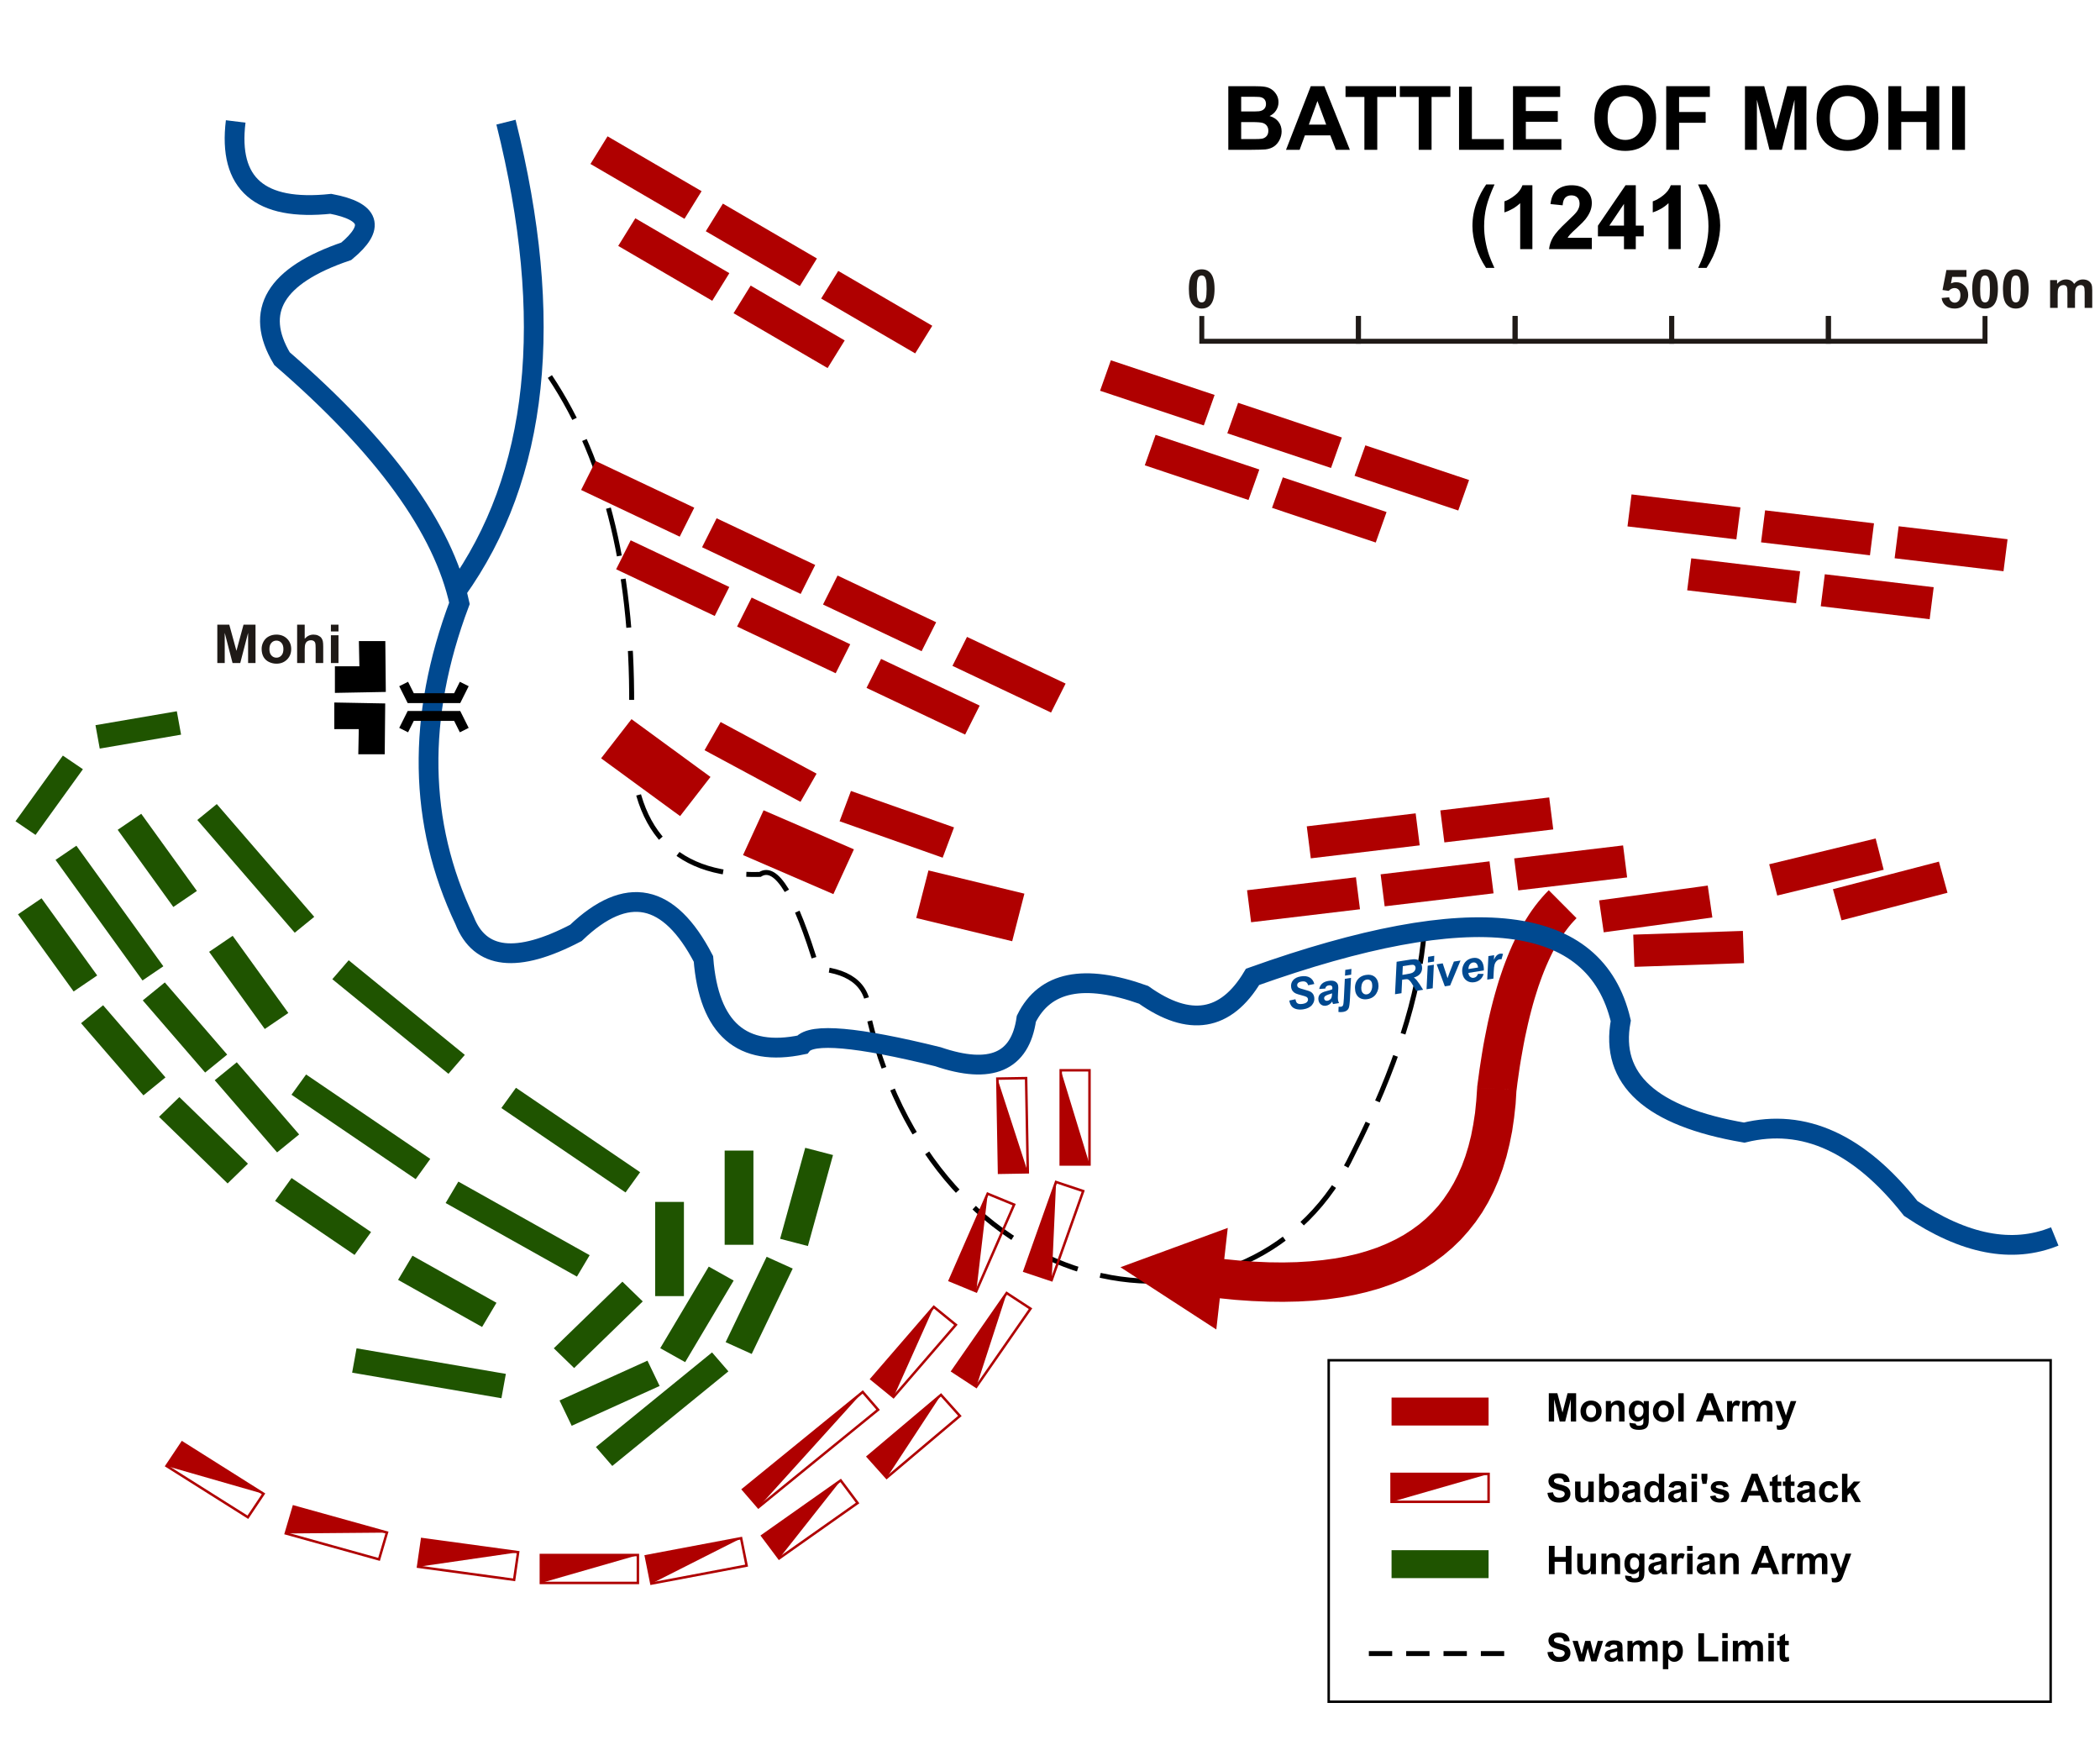 <?xml version="1.0" encoding="UTF-8"?>
<!DOCTYPE svg PUBLIC "-//W3C//DTD SVG 1.1//EN" "http://www.w3.org/Graphics/SVG/1.1/DTD/svg11.dtd">
<!-- Creator: CorelDRAW -->
<svg xmlns="http://www.w3.org/2000/svg" xml:space="preserve" width="900px" height="750px" style="shape-rendering:geometricPrecision; text-rendering:geometricPrecision; image-rendering:optimizeQuality; fill-rule:evenodd; clip-rule:evenodd"
viewBox="0 0 900 750">
 <defs>
  <style type="text/css">
   <![CDATA[
    .str4 {stroke:black;stroke-width:1.058}
    .str3 {stroke:#AF0000;stroke-width:1.058}
    .str2 {stroke:#1F1A17;stroke-width:2.117}
    .str6 {stroke:black;stroke-width:4.233}
    .str1 {stroke:#004990;stroke-width:8.467}
    .str5 {stroke:black;stroke-width:2.117;stroke-dasharray:10 6}
    .str0 {stroke:black;stroke-width:2.117;stroke-dasharray:21 10}
    .fil1 {fill:none}
    .fil0 {fill:white}
    .fil4 {fill:black}
    .fil6 {fill:#1F5400}
    .fil3 {fill:#AF0000}
    .fil5 {fill:#1F1A17;fill-rule:nonzero}
    .fil7 {fill:black;fill-rule:nonzero}
    .fil8 {fill:#004990;fill-rule:nonzero}
    .fil2 {fill:#AF0000;fill-rule:nonzero}
   ]]>
  </style>
 </defs>
 <g id="Layer_x0020_1">
  <g id="_140811680">
   <polygon id="_21836960" class="fil0" points="0,750 900,750 900,0 0,0 "/>
   <path id="_21836008" class="fil1 str0" d="M235.669 161.343c24.446,36.646 36.106,85.586 34.975,146.818 -2.018,45.341 16.342,67.519 55.079,66.533 6.927,-4.483 15.114,8.966 24.561,40.347 15.324,1.223 22.671,8.151 22.041,20.785 30.808,129.646 166.151,146.43 207.693,58.053 18.08,-35.712 28.208,-67.314 30.383,-94.804"/>
   <g>
    <path id="_21835696" class="fil2" d="M649.929 466.96l-16.867 -0.728 0.033 -0.661 0.495 -3.667 0.489 -3.628 0.548 -3.554 0.543 -3.449 0.57 -3.409 0.63 -3.336 0.657 -3.297 0.651 -3.191 0.712 -3.118 0.738 -3.079 0.766 -3.006 0.793 -2.9 0.82 -2.86 0.847 -2.821 0.907 -2.715 0.901 -2.642 0.961 -2.602 0.989 -2.529 1.015 -2.457 1.043 -2.384 1.102 -2.345 1.13 -2.238 1.157 -2.199 1.184 -2.126 1.244 -2.053 1.271 -2.014 1.298 -1.908 1.359 -1.868 1.385 -1.762 1.446 -1.722 1.473 -1.65 1.533 -1.577 11.906 11.972 -1.07 1.114 -1.076 1.187 -1.049 1.26 -1.055 1.365 -1.028 1.405 -1.034 1.511 -1.006 1.55 -0.98 1.657 -0.986 1.729 -0.959 1.802 -0.931 1.908 -0.904 1.947 -0.91 2.053 -0.883 2.126 -0.856 2.199 -0.829 2.272 -0.835 2.377 -0.775 2.45 -0.781 2.489 -0.753 2.596 -0.727 2.701 -0.7 2.741 -0.672 2.814 -0.645 2.92 -0.651 2.992 -0.591 3.032 -0.564 3.138 -0.57 3.211 -0.543 3.316 -0.482 3.356 -0.489 3.429 -0.428 3.535 0.033 -0.661zm-16.867 -0.728l0.029 -0.625 0.004 -0.036 -0.033 0.661zm-110.83 90.029l1.852 -16.801 6.789 0.666 6.574 0.49 6.327 0.282 6.146 0.072 5.865 -0.136 5.651 -0.346 5.404 -0.521 5.156 -0.697 4.942 -0.906 4.694 -1.082 4.447 -1.291 4.232 -1.434 3.985 -1.643 3.771 -1.786 3.557 -1.961 3.375 -2.171 3.128 -2.28 2.947 -2.489 2.732 -2.665 2.584 -2.841 2.37 -3.05 2.188 -3.226 2.04 -3.435 1.859 -3.643 1.678 -3.853 1.496 -4.062 1.315 -4.303 1.134 -4.513 0.919 -4.755 0.771 -4.997 0.524 -5.205 0.376 -5.448 16.867 0.728 -0.376 6.109 -0.656 5.933 -0.837 5.724 -1.118 5.548 -1.332 5.372 -1.58 5.164 -1.828 4.987 -2.075 4.779 -2.322 4.57 -2.57 4.361 -2.85 4.152 -3.098 3.91 -3.311 3.701 -3.592 3.459 -3.807 3.217 -4.054 3.008 -4.235 2.7 -4.483 2.491 -4.697 2.249 -4.911 1.973 -5.093 1.765 -5.307 1.49 -5.488 1.28 -5.669 1.038 -5.884 0.83 -6.065 0.587 -6.247 0.346 -6.46 0.136 -6.609 -0.072 -6.856 -0.282 -7.038 -0.49 -7.252 -0.732zm-42.039 -13.246l45.992 -16.858 -4.91 43.536 -41.081 -26.679z"/>
   </g>
   <path class="fil1 str1" d="M101.014 52.039c-3.307,26.748 10.287,38.517 40.781,35.307 16.9,3.209 19.104,9.986 6.613,20.328 -30.494,10.342 -39.679,25.678 -27.555,46.006 43.719,37.804 69.07,72.754 76.05,104.852 -18.37,48.859 -17.635,94.152 2.204,135.88 6.574,16.752 22.477,18.532 47.71,5.342 21.743,-20.822 39.961,-17.114 54.652,11.124 2.35,29.949 16.454,42.214 42.311,36.795 4.114,-5.134 23.507,-3.423 58.179,5.134 22.624,7.701 35.259,2.282 37.904,-16.258 7.933,-15.972 24.681,-19.395 50.245,-10.268 19.686,13.976 35.26,11.409 46.719,-7.701 94.32,-33.656 146.914,-27.382 157.787,18.825 -4.701,25.1 12.928,41.073 52.889,47.919 25.564,-6.274 49.364,4.564 71.401,32.516 22.919,15.402 43.487,19.396 61.704,11.98"/>
   <path class="fil1 str1" d="M216.846 52.345c21.184,84.762 14.103,151.742 -21.241,200.939"/>
   <polygon class="fil3" points="260.377,58.416 300.678,81.923 293.35,93.763 253.049,70.256 "/>
   <polygon class="fil3" points="309.812,87.251 350.113,110.757 342.785,122.597 302.483,99.09 "/>
   <polygon class="fil3" points="272.278,93.539 312.58,117.046 305.251,128.885 264.95,105.378 "/>
   <polygon class="fil3" points="321.713,122.373 362.015,145.879 354.686,157.719 314.384,134.212 "/>
   <polygon class="fil3" points="359.246,116.084 399.548,139.591 392.22,151.431 351.918,127.924 "/>
   <polygon class="fil3" points="255.283,197.539 297.541,217.547 291.304,229.961 249.045,209.953 "/>
   <polygon class="fil3" points="307.118,222.081 349.377,242.089 343.139,254.503 300.881,234.495 "/>
   <polygon class="fil3" points="270.292,231.521 312.55,251.528 306.313,263.943 264.055,243.935 "/>
   <polygon class="fil3" points="322.127,256.063 364.386,276.07 358.149,288.485 315.89,268.477 "/>
   <polygon class="fil3" points="377.604,282.349 419.862,302.356 413.625,314.771 371.366,294.763 "/>
   <polygon class="fil3" points="358.954,246.623 401.212,266.631 394.975,279.045 352.716,259.037 "/>
   <polygon class="fil3" points="414.43,272.909 456.688,292.917 450.451,305.331 408.192,285.323 "/>
   <polygon class="fil3" points="536.186,395.183 582.853,389.621 581.119,375.912 534.452,381.474 "/>
   <polygon class="fil3" points="593.429,388.361 640.096,382.798 638.362,369.089 591.694,374.651 "/>
   <polygon class="fil3" points="561.775,367.796 608.442,362.234 606.708,348.525 560.041,354.087 "/>
   <polygon class="fil3" points="619.017,360.974 665.684,355.411 663.95,341.702 617.283,347.264 "/>
   <polygon class="fil3" points="650.671,381.538 697.338,375.976 695.604,362.266 648.937,367.828 "/>
   <polygon class="fil3" points="687.31,399.501 733.869,393.149 731.889,379.471 685.329,385.823 "/>
   <polygon class="fil3" points="700.457,414.298 747.445,412.706 746.949,398.901 699.96,400.494 "/>
   <polygon class="fil3" points="761.674,383.738 807.294,372.697 803.852,359.295 758.232,370.336 "/>
   <polygon class="fil3" points="359.824,351.913 404.006,367.523 408.872,354.544 364.691,338.934 "/>
   <polygon class="fil3" points="301.944,321.468 343.066,343.595 349.965,331.515 308.842,309.388 "/>
   <polygon class="fil3" points="789.223,394.362 834.637,382.549 830.955,369.207 785.54,381.02 "/>
   <polygon class="fil3" points="476.089,154.377 520.545,169.236 515.913,182.296 471.457,167.437 "/>
   <polygon class="fil3" points="530.62,172.604 575.076,187.463 570.443,200.523 525.988,185.663 "/>
   <polygon class="fil3" points="495.254,186.33 539.709,201.189 535.077,214.249 490.621,199.39 "/>
   <polygon class="fil3" points="549.784,204.557 594.239,219.416 589.607,232.476 545.151,217.616 "/>
   <polygon class="fil3" points="585.15,190.831 629.606,205.69 624.973,218.749 580.518,203.89 "/>
   <polygon class="fil3" points="699.229,211.856 745.895,217.418 744.161,231.128 697.495,225.566 "/>
   <polygon class="fil3" points="756.471,218.679 803.138,224.242 801.404,237.951 754.737,232.389 "/>
   <polygon class="fil3" points="724.817,239.243 771.484,244.805 769.75,258.515 723.083,252.953 "/>
   <polygon class="fil3" points="782.06,246.066 828.727,251.629 826.993,265.338 780.326,259.776 "/>
   <polygon class="fil3" points="813.713,225.502 860.38,231.064 858.646,244.774 811.979,239.212 "/>
   <polygon class="fil3" points="397.909,372.983 439.032,382.936 433.796,403.32 392.673,393.367 "/>
   <polygon class="fil3" points="327.248,347.211 365.965,363.945 357.163,383.137 318.445,366.403 "/>
   <polygon class="fil3" points="270.645,308.161 304.492,332.921 291.468,349.699 257.62,324.94 "/>
   <polygon class="fil4" points="143.53,285.501 154.019,285.501 153.809,274.708 165.137,274.708 165.347,296.497 143.53,296.905 "/>
   <polygon class="fil4" points="143.274,312.425 153.763,312.425 153.553,323.218 164.881,323.218 165.091,301.429 143.274,301.021 "/>
   <path class="fil5" d="M93.134 284.119l0 -16.456 5.123 0 3.074 11.226 3.039 -11.226 5.135 0 0 16.456 -3.177 0 0 -12.954 -3.367 12.954 -3.296 0 -3.355 -12.954 0 12.954 -3.177 0zm18.997 -6.13c0,-1.046 0.268,-2.061 0.797,-3.042 0.533,-0.977 1.287,-1.728 2.261,-2.241 0.975,-0.517 2.064,-0.778 3.268,-0.778 1.855,0 3.378,0.586 4.566,1.759 1.188,1.172 1.78,2.651 1.78,4.441 0,1.801 -0.6,3.295 -1.796,4.483 -1.199,1.188 -2.708,1.778 -4.527,1.778 -1.129,0 -2.198,-0.246 -3.22,-0.74 -1.022,-0.494 -1.8,-1.219 -2.333,-2.173 -0.529,-0.954 -0.797,-2.115 -0.797,-3.487zm3.331 0.169c0,1.184 0.288,2.088 0.868,2.716 0.576,0.628 1.29,0.943 2.139,0.943 0.849,0 1.559,-0.314 2.131,-0.943 0.576,-0.628 0.864,-1.54 0.864,-2.739 0,-1.165 -0.288,-2.065 -0.864,-2.694 -0.572,-0.628 -1.282,-0.943 -2.131,-0.943 -0.849,0 -1.563,0.315 -2.139,0.943 -0.581,0.628 -0.868,1.537 -0.868,2.716zm15.124 -10.494l0 6.05c1.05,-1.188 2.301,-1.786 3.757,-1.786 0.75,0 1.421,0.138 2.025,0.406 0.6,0.269 1.054,0.613 1.358,1.031 0.304,0.421 0.513,0.885 0.624,1.394 0.114,0.506 0.17,1.299 0.17,2.368l0 6.992 -3.248 0 0 -6.299c0,-1.249 -0.063,-2.042 -0.185,-2.379 -0.126,-0.337 -0.344,-0.602 -0.655,-0.801 -0.312,-0.199 -0.702,-0.299 -1.172,-0.299 -0.54,0 -1.022,0.127 -1.444,0.383 -0.426,0.253 -0.738,0.636 -0.931,1.149 -0.197,0.514 -0.296,1.272 -0.296,2.272l0 5.973 -3.248 0 0 -16.456 3.248 0zm11.229 2.92l0 -2.92 3.248 0 0 2.92 -3.248 0zm0 13.536l0 -11.919 3.248 0 0 11.919 -3.248 0z"/>
   <polyline class="fil1 str2" points="515.06,135.396 515.053,146.233 582.181,146.233 582.187,135.396 "/>
   <polyline class="fil1 str2" points="582.193,135.396 582.186,146.233 649.315,146.233 649.32,135.396 "/>
   <polyline class="fil1 str2" points="649.327,135.396 649.319,146.233 716.448,146.233 716.453,135.396 "/>
   <polyline class="fil1 str2" points="716.46,135.396 716.452,146.233 783.581,146.233 783.586,135.396 "/>
   <polyline class="fil1 str2" points="783.593,135.396 783.586,146.233 850.714,146.233 850.72,135.396 "/>
   <path class="fil5" d="M515.015 115.411c1.646,0 2.929,0.571 3.852,1.709 1.101,1.345 1.654,3.578 1.654,6.701 0,3.111 -0.557,5.349 -1.666,6.713 -0.916,1.122 -2.195,1.682 -3.841,1.682 -1.645,0 -2.976,-0.613 -3.986,-1.847 -1.01,-1.23 -1.515,-3.425 -1.515,-6.582 0,-3.1 0.556,-5.33 1.666,-6.69 0.915,-1.122 2.194,-1.686 3.836,-1.686zm0 2.617c-0.391,0 -0.742,0.122 -1.05,0.364 -0.308,0.245 -0.548,0.682 -0.718,1.31 -0.221,0.816 -0.336,2.188 -0.336,4.119 0,1.931 0.103,3.257 0.3,3.977 0.202,0.724 0.454,1.203 0.758,1.444 0.308,0.238 0.655,0.36 1.046,0.36 0.395,0 0.746,-0.122 1.054,-0.368 0.308,-0.241 0.549,-0.678 0.718,-1.306 0.221,-0.808 0.336,-2.176 0.336,-4.107 0,-1.931 -0.103,-3.256 -0.3,-3.981 -0.201,-0.721 -0.454,-1.203 -0.758,-1.448 -0.308,-0.241 -0.655,-0.364 -1.05,-0.364z"/>
   <path class="fil5" d="M832.12 127.703l3.236 -0.322c0.091,0.709 0.367,1.272 0.821,1.686 0.454,0.418 0.979,0.625 1.571,0.625 0.679,0 1.255,-0.268 1.725,-0.801 0.469,-0.536 0.707,-1.345 0.707,-2.421 0,-1.008 -0.233,-1.766 -0.703,-2.272 -0.466,-0.506 -1.073,-0.758 -1.819,-0.758 -0.931,0 -1.768,0.402 -2.51,1.203l-2.637 -0.371 1.666 -8.563 8.593 0 0 2.95 -6.13 0 -0.509 2.797c0.726,-0.352 1.464,-0.529 2.222,-0.529 1.441,0 2.664,0.509 3.663,1.525 1.002,1.019 1.504,2.341 1.504,3.965 0,1.353 -0.402,2.563 -1.212,3.625 -1.105,1.452 -2.632,2.176 -4.59,2.176 -1.567,0 -2.842,-0.406 -3.828,-1.222 -0.987,-0.816 -1.579,-1.912 -1.768,-3.291zm18.613 -12.291c1.646,0 2.929,0.571 3.853,1.709 1.101,1.345 1.654,3.578 1.654,6.701 0,3.111 -0.557,5.349 -1.666,6.713 -0.916,1.122 -2.195,1.682 -3.841,1.682 -1.645,0 -2.976,-0.613 -3.986,-1.847 -1.01,-1.23 -1.515,-3.425 -1.515,-6.582 0,-3.1 0.556,-5.33 1.666,-6.69 0.915,-1.122 2.194,-1.686 3.836,-1.686zm0 2.617c-0.391,0 -0.742,0.122 -1.05,0.364 -0.308,0.245 -0.548,0.682 -0.718,1.31 -0.221,0.816 -0.336,2.188 -0.336,4.119 0,1.931 0.103,3.257 0.3,3.977 0.201,0.724 0.454,1.203 0.758,1.444 0.307,0.238 0.655,0.36 1.046,0.36 0.395,0 0.746,-0.122 1.054,-0.368 0.308,-0.241 0.549,-0.678 0.719,-1.306 0.221,-0.808 0.335,-2.176 0.335,-4.107 0,-1.931 -0.103,-3.256 -0.3,-3.981 -0.202,-0.721 -0.454,-1.203 -0.758,-1.448 -0.308,-0.241 -0.655,-0.364 -1.05,-0.364zm13.171 -2.617c1.646,0 2.929,0.571 3.852,1.709 1.101,1.345 1.654,3.578 1.654,6.701 0,3.111 -0.557,5.349 -1.666,6.713 -0.916,1.122 -2.195,1.682 -3.841,1.682 -1.645,0 -2.976,-0.613 -3.986,-1.847 -1.01,-1.23 -1.515,-3.425 -1.515,-6.582 0,-3.1 0.556,-5.33 1.666,-6.69 0.916,-1.122 2.194,-1.686 3.836,-1.686zm0 2.617c-0.391,0 -0.742,0.122 -1.05,0.364 -0.308,0.245 -0.548,0.682 -0.719,1.31 -0.221,0.816 -0.335,2.188 -0.335,4.119 0,1.931 0.103,3.257 0.3,3.977 0.202,0.724 0.454,1.203 0.758,1.444 0.307,0.238 0.655,0.36 1.046,0.36 0.395,0 0.746,-0.122 1.054,-0.368 0.308,-0.241 0.549,-0.678 0.718,-1.306 0.221,-0.808 0.336,-2.176 0.336,-4.107 0,-1.931 -0.103,-3.256 -0.3,-3.981 -0.201,-0.721 -0.454,-1.203 -0.758,-1.448 -0.308,-0.241 -0.655,-0.364 -1.05,-0.364zm14.71 1.989l2.996 0 0 1.624c1.07,-1.264 2.349,-1.896 3.829,-1.896 0.785,0 1.468,0.157 2.045,0.471 0.58,0.314 1.053,0.789 1.425,1.425 0.537,-0.636 1.121,-1.111 1.744,-1.425 0.623,-0.314 1.291,-0.471 2.001,-0.471 0.9,0 1.666,0.18 2.289,0.536 0.624,0.352 1.09,0.877 1.397,1.563 0.225,0.51 0.335,1.333 0.335,2.471l0 7.621 -3.248 0 0 -6.812c0,-1.184 -0.11,-1.946 -0.336,-2.291 -0.3,-0.448 -0.762,-0.674 -1.385,-0.674 -0.458,0 -0.884,0.134 -1.286,0.406 -0.399,0.268 -0.687,0.663 -0.865,1.184 -0.178,0.521 -0.268,1.341 -0.268,2.463l0 5.724 -3.248 0 0 -6.533c0,-1.161 -0.06,-1.908 -0.174,-2.245 -0.115,-0.337 -0.296,-0.587 -0.537,-0.751 -0.244,-0.165 -0.572,-0.249 -0.99,-0.249 -0.502,0 -0.951,0.13 -1.35,0.395 -0.403,0.261 -0.691,0.64 -0.865,1.134 -0.173,0.494 -0.26,1.31 -0.26,2.456l0 5.793 -3.249 0 0 -11.919z"/>
   <polygon class="fil1 str3" points="231.797,666.327 273.379,666.327 273.379,678.295 231.797,678.295 "/>
   <polygon class="fil3" points="231.778,678.333 273.409,666.359 231.778,666.359 "/>
   <polygon class="fil1 str4" points="569.442,582.871 878.844,582.871 878.844,729.194 569.442,729.194 "/>
   <polygon class="fil1 str3" points="596.382,631.562 637.964,631.562 637.964,643.531 596.382,643.531 "/>
   <polygon class="fil3" points="596.363,643.569 637.994,631.595 596.363,631.595 "/>
   <polygon class="fil6" points="596.382,664.258 637.964,664.258 637.964,676.227 596.382,676.227 "/>
   <polygon class="fil3" points="596.382,598.866 637.964,598.866 637.964,610.835 596.382,610.835 "/>
   <polygon class="fil6" points="239.799,600.106 277.484,583.047 282.695,593.894 245.009,610.953 "/>
   <polygon class="fil6" points="237.341,577.746 266.744,549.203 275.463,557.666 246.06,586.209 "/>
   <polygon class="fil6" points="282.959,577.702 303.75,542.745 314.428,548.729 293.637,583.686 "/>
   <polygon class="fil6" points="310.988,575.118 328.561,538.535 339.736,543.593 322.163,580.176 "/>
   <polygon class="fil6" points="334.334,530.829 345.097,491.839 357.006,494.937 346.244,533.926 "/>
   <polygon class="fil6" points="310.568,533.394 310.568,493.029 322.898,493.029 322.898,533.394 "/>
   <polygon class="fil6" points="280.78,555.387 280.78,515.022 293.109,515.022 293.109,555.387 "/>
   <polygon class="fil6" points="176.767,538.063 212.777,558.246 206.613,568.611 170.602,548.428 "/>
   <polygon class="fil6" points="124.963,504.786 159.025,527.938 151.953,537.742 117.892,514.59 "/>
   <polygon class="fil6" points="76.865,470.106 106.268,498.648 97.55,507.111 68.147,478.568 "/>
   <polygon class="fil6" points="70.636,420.977 97.365,451.898 87.919,459.591 61.191,428.67 "/>
   <polygon class="fil6" points="101.474,455.188 128.202,486.109 118.757,493.803 92.029,462.881 "/>
   <polygon class="fil6" points="44.185,430.75 70.913,461.671 61.468,469.364 34.739,438.443 "/>
   <polygon class="fil6" points="99.722,400.999 123.572,434.063 113.472,440.928 89.622,407.863 "/>
   <polygon class="fil6" points="60.534,348.711 84.384,381.775 74.285,388.64 50.435,355.576 "/>
   <polygon class="fil6" points="35.538,329.614 15.236,357.761 6.639,351.917 26.941,323.771 "/>
   <polygon class="fil6" points="77.602,314.805 42.744,320.771 40.921,310.738 75.78,304.771 "/>
   <polygon class="fil6" points="17.807,384.924 41.657,417.988 31.557,424.853 7.707,391.789 "/>
   <polygon class="fil1 str3" points="180.881,659.496 222.058,665.113 220.342,676.966 179.166,671.348 "/>
   <polygon class="fil3" points="179.141,671.383 222.083,665.15 180.858,659.526 "/>
   <polygon class="fil1 str3" points="125.871,645.565 165.842,656.691 162.444,668.196 122.473,657.07 "/>
   <polygon class="fil3" points="122.444,657.101 165.862,656.73 125.844,645.591 "/>
   <polygon class="fil1 str3" points="78.073,618.121 112.947,640.105 106.231,650.143 71.358,628.159 "/>
   <polygon class="fil3" points="71.321,628.18 112.953,640.148 78.039,618.138 "/>
   <polygon class="fil1 str3" points="276.8,666.818 317.618,659.116 319.97,670.864 279.153,678.567 "/>
   <polygon class="fil3" points="279.142,678.607 317.653,659.142 276.788,666.853 "/>
   <polygon class="fil1 str3" points="326.658,658.09 360.299,634.364 367.546,644.047 333.905,667.773 "/>
   <polygon class="fil3" points="333.913,667.814 360.343,634.374 326.663,658.127 "/>
   <polygon class="fil1 str3" points="371.903,624.18 403.285,597.699 411.374,606.731 379.992,633.213 "/>
   <polygon class="fil3" points="380.003,633.254 403.33,597.704 371.911,624.217 "/>
   <polygon class="fil1 str3" points="373.477,590.923 400.206,560.002 409.651,567.695 382.922,598.617 "/>
   <polygon class="fil3" points="382.94,598.655 400.251,560.001 373.491,590.958 "/>
   <polygon class="fil1 str3" points="407.028,548.669 423.275,511.513 434.624,516.189 418.377,553.346 "/>
   <polygon class="fil3" points="418.405,553.377 423.317,511.499 407.051,548.699 "/>
   <polygon class="fil1 str3" points="408.176,587.535 431.428,554.071 441.65,560.764 418.398,594.228 "/>
   <polygon class="fil3" points="418.42,594.265 431.473,554.066 408.194,587.569 "/>
   <polygon class="fil1 str3" points="439.037,544.648 452.575,506.482 464.233,510.379 450.695,548.544 "/>
   <polygon class="fil3" points="450.725,548.574 452.616,506.465 439.063,544.675 "/>
   <polygon class="fil1 str3" points="454.593,498.986 454.593,458.621 466.923,458.621 466.923,498.986 "/>
   <polygon class="fil3" points="466.962,499.004 454.627,458.592 454.627,499.004 "/>
   <polygon class="fil1 str3" points="428.157,502.546 427.431,462.188 439.759,461.979 440.484,502.337 "/>
   <polygon class="fil3" points="440.524,502.355 427.464,462.158 428.191,502.564 "/>
   <polygon class="fil1 str3" points="318.443,638.243 369.739,596.459 376.328,604.081 325.031,645.865 "/>
   <polygon class="fil3" points="325.029,645.908 369.794,596.45 318.437,638.282 "/>
   <polygon class="fil6" points="255.388,620.055 305.16,579.513 312.174,587.628 262.402,628.169 "/>
   <polygon class="fil6" points="152.807,577.758 216.793,588.71 214.898,599.142 150.913,588.19 "/>
   <polygon class="fil6" points="196.439,506.322 252.707,537.858 247.251,547.031 190.983,515.496 "/>
   <polygon class="fil6" points="149.437,411.474 199.21,452.016 192.196,460.13 142.423,419.589 "/>
   <polygon class="fil6" points="92.912,344.549 134.675,392.865 126.316,399.674 84.552,351.358 "/>
   <polygon class="fil6" points="32.739,362.391 70.006,414.056 61.068,420.132 23.8,368.467 "/>
   <polygon class="fil6" points="221.124,466.118 274.347,502.295 268.088,510.972 214.865,474.795 "/>
   <polygon class="fil6" points="131.182,460.417 184.405,496.593 178.146,505.27 124.923,469.093 "/>
   <line class="fil1 str5" x1="586.652" y1="708.56" x2="646.982" y2= "708.56" />
   <polygon class="fil7" points="663.776,609.129 663.776,597.008 667.44,597.008 669.638,605.277 671.811,597.008 675.483,597.008 675.483,609.129 673.211,609.129 673.211,599.587 670.804,609.129 668.447,609.129 666.048,599.587 666.048,609.129 "/>
   <path class="fil7" d="M677.36 604.614c0,-0.77 0.192,-1.518 0.57,-2.241 0.381,-0.72 0.92,-1.273 1.617,-1.651 0.697,-0.381 1.476,-0.573 2.337,-0.573 1.326,0 2.416,0.432 3.265,1.295 0.85,0.863 1.273,1.953 1.273,3.271 0,1.326 -0.429,2.427 -1.284,3.302 -0.858,0.875 -1.936,1.31 -3.237,1.31 -0.807,0 -1.572,-0.181 -2.303,-0.545 -0.731,-0.364 -1.287,-0.898 -1.668,-1.6 -0.378,-0.703 -0.57,-1.558 -0.57,-2.568zm2.382 0.124c0,0.872 0.206,1.538 0.621,2.001 0.412,0.463 0.923,0.694 1.53,0.694 0.607,0 1.115,-0.231 1.524,-0.694 0.412,-0.463 0.618,-1.135 0.618,-2.018 0,-0.858 -0.206,-1.521 -0.618,-1.984 -0.409,-0.463 -0.917,-0.694 -1.524,-0.694 -0.607,0 -1.117,0.232 -1.53,0.694 -0.415,0.463 -0.621,1.132 -0.621,2.001z"/>
   <path class="fil7" d="M696.229 609.129l-2.323 0 0 -4.482c0,-0.948 -0.051,-1.561 -0.15,-1.84 -0.099,-0.277 -0.262,-0.494 -0.485,-0.649 -0.223,-0.152 -0.491,-0.232 -0.804,-0.232 -0.404,0 -0.765,0.11 -1.084,0.33 -0.319,0.223 -0.539,0.514 -0.658,0.878 -0.118,0.364 -0.178,1.036 -0.178,2.018l0 3.977 -2.323 0 0 -8.78 2.156 0 0 1.29c0.768,-0.993 1.733,-1.49 2.896,-1.49 0.511,0 0.982,0.093 1.405,0.277 0.423,0.186 0.745,0.42 0.962,0.708 0.217,0.288 0.37,0.612 0.455,0.977 0.087,0.364 0.13,0.883 0.13,1.561l0 5.458z"/>
   <path class="fil7" d="M698.371 609.708l2.653 0.322c0.045,0.31 0.147,0.522 0.305,0.638 0.22,0.167 0.57,0.248 1.042,0.248 0.607,0 1.061,-0.09 1.366,-0.274 0.203,-0.121 0.358,-0.316 0.463,-0.587 0.07,-0.192 0.107,-0.547 0.107,-1.067l0 -1.281c-0.694,0.948 -1.572,1.422 -2.63,1.422 -1.18,0 -2.114,-0.499 -2.803,-1.496 -0.539,-0.79 -0.81,-1.769 -0.81,-2.944 0,-1.473 0.356,-2.596 1.064,-3.375 0.708,-0.776 1.589,-1.165 2.642,-1.165 1.084,0 1.981,0.477 2.687,1.431l0 -1.23 2.173 0 0 7.88c0,1.036 -0.085,1.809 -0.257,2.323 -0.169,0.514 -0.409,0.914 -0.717,1.208 -0.31,0.291 -0.722,0.519 -1.236,0.686 -0.517,0.164 -1.169,0.248 -1.956,0.248 -1.49,0 -2.546,-0.257 -3.167,-0.765 -0.624,-0.511 -0.934,-1.157 -0.934,-1.939 0,-0.079 0.003,-0.172 0.009,-0.282zm2.074 -5.151c0,0.931 0.181,1.614 0.542,2.046 0.361,0.432 0.804,0.649 1.335,0.649 0.567,0 1.047,-0.223 1.439,-0.666 0.389,-0.443 0.587,-1.101 0.587,-1.973 0,-0.909 -0.189,-1.583 -0.564,-2.023 -0.373,-0.443 -0.847,-0.663 -1.42,-0.663 -0.559,0 -1.016,0.217 -1.377,0.649 -0.361,0.435 -0.542,1.092 -0.542,1.981z"/>
   <path class="fil7" d="M708.39 604.614c0,-0.77 0.192,-1.518 0.57,-2.241 0.381,-0.72 0.92,-1.273 1.617,-1.651 0.697,-0.381 1.476,-0.573 2.337,-0.573 1.326,0 2.416,0.432 3.265,1.295 0.85,0.863 1.273,1.953 1.273,3.271 0,1.326 -0.429,2.427 -1.284,3.302 -0.858,0.875 -1.936,1.31 -3.237,1.31 -0.807,0 -1.572,-0.181 -2.303,-0.545 -0.731,-0.364 -1.287,-0.898 -1.668,-1.6 -0.378,-0.703 -0.57,-1.558 -0.57,-2.568zm2.382 0.124c0,0.872 0.206,1.538 0.621,2.001 0.412,0.463 0.923,0.694 1.53,0.694 0.607,0 1.115,-0.231 1.524,-0.694 0.412,-0.463 0.618,-1.135 0.618,-2.018 0,-0.858 -0.206,-1.521 -0.618,-1.984 -0.409,-0.463 -0.917,-0.694 -1.524,-0.694 -0.607,0 -1.117,0.232 -1.53,0.694 -0.415,0.463 -0.621,1.132 -0.621,2.001z"/>
   <polygon class="fil7" points="719.272,609.129 719.272,597.008 721.595,597.008 721.595,609.129 "/>
   <path class="fil7" d="M739 609.129l-2.664 0 -1.058 -2.755 -4.846 0 -0.999 2.755 -2.596 0 4.721 -12.121 2.588 0 4.854 12.121zm-4.507 -4.795l-1.671 -4.498 -1.637 4.498 3.308 0z"/>
   <path class="fil7" d="M742.505 609.129l-2.323 0 0 -8.78 2.156 0 0 1.247c0.37,-0.59 0.703,-0.98 0.996,-1.165 0.296,-0.186 0.629,-0.282 1.005,-0.282 0.531,0 1.039,0.147 1.53,0.44l-0.72 2.023c-0.389,-0.251 -0.754,-0.378 -1.089,-0.378 -0.327,0 -0.601,0.088 -0.827,0.268 -0.229,0.178 -0.404,0.502 -0.533,0.971 -0.13,0.468 -0.195,1.45 -0.195,2.944l0 2.712z"/>
   <path class="fil7" d="M746.695 600.349l2.142 0 0 1.196c0.765,-0.931 1.679,-1.397 2.738,-1.397 0.562,0 1.05,0.116 1.462,0.347 0.415,0.231 0.753,0.581 1.019,1.05 0.384,-0.468 0.801,-0.818 1.247,-1.05 0.446,-0.231 0.923,-0.347 1.431,-0.347 0.643,0 1.191,0.133 1.637,0.395 0.446,0.26 0.779,0.646 0.999,1.151 0.161,0.375 0.24,0.982 0.24,1.82l0 5.613 -2.323 0 0 -5.018c0,-0.872 -0.079,-1.434 -0.24,-1.688 -0.214,-0.33 -0.544,-0.497 -0.991,-0.497 -0.327,0 -0.632,0.099 -0.92,0.299 -0.285,0.197 -0.491,0.488 -0.618,0.872 -0.127,0.384 -0.192,0.988 -0.192,1.814l0 4.216 -2.323 0 0 -4.812c0,-0.855 -0.043,-1.405 -0.124,-1.654 -0.082,-0.248 -0.212,-0.432 -0.384,-0.553 -0.175,-0.121 -0.409,-0.184 -0.708,-0.184 -0.358,0 -0.68,0.096 -0.965,0.291 -0.288,0.192 -0.494,0.471 -0.618,0.836 -0.124,0.364 -0.186,0.965 -0.186,1.809l0 4.267 -2.323 0 0 -8.78z"/>
   <path class="fil7" d="M760.826 600.349l2.472 0 2.1 6.234 2.052 -6.234 2.405 0 -3.099 8.45 -0.556 1.53c-0.203,0.511 -0.398,0.903 -0.581,1.174 -0.186,0.271 -0.398,0.488 -0.638,0.657 -0.24,0.167 -0.533,0.299 -0.883,0.392 -0.35,0.093 -0.745,0.141 -1.188,0.141 -0.446,0 -0.883,-0.048 -1.315,-0.141l-0.206 -1.82c0.364,0.073 0.692,0.107 0.985,0.107 0.539,0 0.94,-0.158 1.199,-0.474 0.257,-0.316 0.457,-0.719 0.596,-1.21l-3.341 -8.805z"/>
   <path class="fil7" d="M663.189 639.696l2.382 -0.234c0.141,0.802 0.432,1.389 0.872,1.764 0.437,0.372 1.027,0.562 1.772,0.562 0.787,0 1.383,-0.167 1.781,-0.502 0.401,-0.333 0.601,-0.722 0.601,-1.168 0,-0.288 -0.085,-0.531 -0.254,-0.731 -0.167,-0.203 -0.46,-0.378 -0.88,-0.525 -0.285,-0.101 -0.94,-0.277 -1.959,-0.53 -1.312,-0.325 -2.232,-0.725 -2.76,-1.199 -0.745,-0.666 -1.117,-1.479 -1.117,-2.438 0,-0.618 0.175,-1.194 0.525,-1.733 0.35,-0.536 0.855,-0.946 1.513,-1.228 0.66,-0.279 1.453,-0.42 2.385,-0.42 1.524,0 2.667,0.333 3.437,0.999 0.768,0.669 1.171,1.558 1.211,2.673l-2.447 0.107c-0.105,-0.624 -0.33,-1.073 -0.675,-1.343 -0.344,-0.274 -0.861,-0.409 -1.549,-0.409 -0.711,0 -1.27,0.144 -1.671,0.437 -0.26,0.186 -0.389,0.438 -0.389,0.751 0,0.288 0.121,0.533 0.364,0.737 0.307,0.26 1.058,0.531 2.249,0.81 1.191,0.282 2.071,0.573 2.642,0.872 0.57,0.302 1.016,0.711 1.34,1.233 0.322,0.522 0.483,1.165 0.483,1.93 0,0.695 -0.192,1.346 -0.579,1.95 -0.387,0.607 -0.931,1.058 -1.637,1.352 -0.706,0.296 -1.586,0.443 -2.639,0.443 -1.532,0 -2.709,-0.353 -3.53,-1.061 -0.821,-0.708 -1.312,-1.742 -1.471,-3.096z"/>
   <path class="fil7" d="M680.868 643.638l0 -1.315c-0.322,0.469 -0.742,0.838 -1.262,1.109 -0.522,0.268 -1.073,0.404 -1.651,0.404 -0.59,0 -1.117,-0.13 -1.586,-0.387 -0.468,-0.26 -0.807,-0.624 -1.019,-1.092 -0.209,-0.469 -0.313,-1.117 -0.313,-1.945l0 -5.554 2.323 0 0 4.033c0,1.236 0.043,1.992 0.13,2.272 0.085,0.277 0.24,0.496 0.466,0.66 0.226,0.164 0.514,0.243 0.861,0.243 0.398,0 0.753,-0.107 1.067,-0.325 0.313,-0.22 0.528,-0.488 0.643,-0.81 0.116,-0.324 0.175,-1.115 0.175,-2.371l0 -3.703 2.323 0 0 8.78 -2.156 0z"/>
   <path class="fil7" d="M685.332 643.638l0 -12.121 2.323 0 0 4.366c0.717,-0.816 1.563,-1.225 2.546,-1.225 1.069,0 1.953,0.389 2.656,1.163 0.7,0.773 1.05,1.885 1.05,3.336 0,1.498 -0.358,2.656 -1.073,3.466 -0.714,0.81 -1.58,1.214 -2.599,1.214 -0.502,0 -0.996,-0.124 -1.484,-0.376 -0.488,-0.251 -0.909,-0.621 -1.262,-1.112l0 1.29 -2.156 0zm2.306 -4.58c0,0.909 0.144,1.58 0.429,2.018 0.404,0.618 0.937,0.926 1.606,0.926 0.511,0 0.948,-0.22 1.31,-0.658 0.361,-0.437 0.542,-1.129 0.542,-2.071 0,-1.002 -0.183,-1.727 -0.547,-2.17 -0.361,-0.443 -0.827,-0.666 -1.397,-0.666 -0.556,0 -1.019,0.217 -1.388,0.649 -0.37,0.435 -0.553,1.089 -0.553,1.973z"/>
   <path class="fil7" d="M697.51 637.537l-2.108 -0.381c0.237,-0.849 0.643,-1.476 1.222,-1.885 0.581,-0.406 1.439,-0.612 2.579,-0.612 1.039,0 1.809,0.124 2.317,0.37 0.505,0.246 0.864,0.556 1.069,0.934 0.206,0.378 0.31,1.069 0.31,2.08l-0.025 2.712c0,0.77 0.037,1.34 0.113,1.707 0.073,0.364 0.214,0.759 0.418,1.177l-2.3 0c-0.059,-0.155 -0.136,-0.384 -0.223,-0.686 -0.037,-0.138 -0.065,-0.229 -0.082,-0.274 -0.398,0.386 -0.821,0.674 -1.273,0.869 -0.452,0.192 -0.934,0.288 -1.448,0.288 -0.903,0 -1.617,-0.246 -2.136,-0.734 -0.522,-0.491 -0.782,-1.112 -0.782,-1.863 0,-0.494 0.118,-0.937 0.355,-1.327 0.237,-0.389 0.57,-0.686 0.996,-0.892 0.426,-0.206 1.044,-0.387 1.849,-0.542 1.084,-0.203 1.837,-0.395 2.255,-0.57l0 -0.231c0,-0.449 -0.11,-0.765 -0.33,-0.957 -0.22,-0.189 -0.635,-0.285 -1.247,-0.285 -0.415,0 -0.737,0.082 -0.968,0.246 -0.231,0.161 -0.418,0.446 -0.562,0.855zm3.107 1.885c-0.296,0.099 -0.768,0.217 -1.414,0.356 -0.643,0.138 -1.064,0.274 -1.264,0.404 -0.302,0.217 -0.455,0.488 -0.455,0.818 0,0.327 0.121,0.607 0.364,0.844 0.243,0.237 0.55,0.355 0.926,0.355 0.42,0 0.818,-0.138 1.199,-0.412 0.282,-0.209 0.466,-0.466 0.553,-0.77 0.062,-0.198 0.09,-0.576 0.09,-1.132l0 -0.463z"/>
   <path class="fil7" d="M713.244 643.638l-2.156 0 0 -1.29c-0.358,0.502 -0.781,0.875 -1.27,1.121 -0.488,0.245 -0.979,0.367 -1.476,0.367 -1.01,0 -1.874,-0.406 -2.594,-1.219 -0.717,-0.813 -1.078,-1.948 -1.078,-3.401 0,-1.49 0.35,-2.622 1.05,-3.395 0.7,-0.773 1.586,-1.163 2.656,-1.163 0.979,0 1.829,0.409 2.546,1.225l0 -4.366 2.323 0 0 12.121zm-6.2 -4.58c0,0.937 0.13,1.614 0.389,2.035 0.373,0.604 0.898,0.909 1.569,0.909 0.536,0 0.991,-0.229 1.366,-0.683 0.372,-0.454 0.562,-1.135 0.562,-2.038 0,-1.007 -0.184,-1.736 -0.545,-2.179 -0.364,-0.443 -0.83,-0.666 -1.4,-0.666 -0.55,0 -1.01,0.22 -1.383,0.658 -0.372,0.438 -0.559,1.092 -0.559,1.964z"/>
   <path class="fil7" d="M717.271 637.537l-2.108 -0.381c0.237,-0.849 0.643,-1.476 1.222,-1.885 0.581,-0.406 1.439,-0.612 2.579,-0.612 1.039,0 1.809,0.124 2.317,0.37 0.505,0.246 0.864,0.556 1.069,0.934 0.206,0.378 0.31,1.069 0.31,2.08l-0.025 2.712c0,0.77 0.037,1.34 0.113,1.707 0.073,0.364 0.214,0.759 0.418,1.177l-2.3 0c-0.059,-0.155 -0.136,-0.384 -0.223,-0.686 -0.037,-0.138 -0.065,-0.229 -0.082,-0.274 -0.398,0.386 -0.821,0.674 -1.273,0.869 -0.452,0.192 -0.934,0.288 -1.448,0.288 -0.903,0 -1.617,-0.246 -2.136,-0.734 -0.522,-0.491 -0.782,-1.112 -0.782,-1.863 0,-0.494 0.118,-0.937 0.355,-1.327 0.237,-0.389 0.57,-0.686 0.996,-0.892 0.426,-0.206 1.044,-0.387 1.849,-0.542 1.084,-0.203 1.837,-0.395 2.255,-0.57l0 -0.231c0,-0.449 -0.11,-0.765 -0.33,-0.957 -0.22,-0.189 -0.635,-0.285 -1.247,-0.285 -0.415,0 -0.737,0.082 -0.968,0.246 -0.231,0.161 -0.418,0.446 -0.562,0.855zm3.107 1.885c-0.296,0.099 -0.768,0.217 -1.414,0.356 -0.643,0.138 -1.064,0.274 -1.264,0.404 -0.302,0.217 -0.455,0.488 -0.455,0.818 0,0.327 0.121,0.607 0.364,0.844 0.243,0.237 0.55,0.355 0.926,0.355 0.42,0 0.818,-0.138 1.199,-0.412 0.282,-0.209 0.466,-0.466 0.553,-0.77 0.062,-0.198 0.09,-0.576 0.09,-1.132l0 -0.463z"/>
   <path class="fil7" d="M724.953 633.667l0 -2.15 2.323 0 0 2.15 -2.323 0zm0 9.971l0 -8.78 2.323 0 0 8.78 -2.323 0z"/>
   <polygon class="fil7" points="729.641,635.824 729.203,633.569 729.203,631.517 731.732,631.517 731.732,633.569 731.351,635.824 "/>
   <path class="fil7" d="M732.866 641.132l2.331 -0.355c0.099,0.452 0.299,0.796 0.604,1.03 0.302,0.234 0.725,0.353 1.273,0.353 0.601,0 1.053,-0.11 1.355,-0.333 0.206,-0.152 0.308,-0.361 0.308,-0.618 0,-0.178 -0.056,-0.325 -0.167,-0.44 -0.116,-0.11 -0.376,-0.212 -0.776,-0.305 -1.874,-0.412 -3.062,-0.79 -3.565,-1.132 -0.694,-0.474 -1.041,-1.134 -1.041,-1.978 0,-0.759 0.299,-1.4 0.9,-1.916 0.601,-0.519 1.532,-0.779 2.794,-0.779 1.202,0 2.097,0.197 2.681,0.587 0.584,0.392 0.985,0.971 1.205,1.738l-2.19 0.404c-0.093,-0.342 -0.271,-0.604 -0.533,-0.784 -0.263,-0.184 -0.635,-0.274 -1.121,-0.274 -0.612,0 -1.05,0.085 -1.315,0.257 -0.175,0.121 -0.263,0.279 -0.263,0.471 0,0.167 0.076,0.305 0.232,0.421 0.209,0.155 0.931,0.373 2.17,0.655 1.236,0.28 2.1,0.624 2.591,1.033 0.485,0.415 0.728,0.991 0.728,1.727 0,0.804 -0.336,1.498 -1.01,2.077 -0.672,0.579 -1.665,0.867 -2.983,0.867 -1.197,0 -2.142,-0.243 -2.842,-0.728 -0.697,-0.482 -1.152,-1.143 -1.366,-1.976z"/>
   <path class="fil7" d="M758.125 643.638l-2.664 0 -1.058 -2.755 -4.846 0 -0.999 2.755 -2.596 0 4.721 -12.121 2.588 0 4.854 12.121zm-4.507 -4.795l-1.671 -4.498 -1.637 4.498 3.308 0z"/>
   <path class="fil7" d="M763.431 634.858l0 1.851 -1.586 0 0 3.539c0,0.717 0.014,1.135 0.045,1.253 0.031,0.118 0.099,0.214 0.206,0.293 0.107,0.076 0.24,0.116 0.392,0.116 0.217,0 0.528,-0.076 0.937,-0.223l0.197 1.8c-0.542,0.232 -1.151,0.347 -1.837,0.347 -0.418,0 -0.796,-0.071 -1.132,-0.209 -0.336,-0.141 -0.581,-0.324 -0.74,-0.547 -0.158,-0.223 -0.265,-0.525 -0.327,-0.906 -0.048,-0.268 -0.073,-0.816 -0.073,-1.637l0 -3.827 -1.067 0 0 -1.851 1.067 0 0 -1.747 2.331 -1.355 0 3.102 1.586 0z"/>
   <path class="fil7" d="M769.069 634.858l0 1.851 -1.586 0 0 3.539c0,0.717 0.014,1.135 0.045,1.253 0.031,0.118 0.099,0.214 0.206,0.293 0.107,0.076 0.24,0.116 0.392,0.116 0.217,0 0.528,-0.076 0.937,-0.223l0.197 1.8c-0.542,0.232 -1.151,0.347 -1.837,0.347 -0.418,0 -0.796,-0.071 -1.132,-0.209 -0.336,-0.141 -0.581,-0.324 -0.74,-0.547 -0.158,-0.223 -0.265,-0.525 -0.327,-0.906 -0.048,-0.268 -0.073,-0.816 -0.073,-1.637l0 -3.827 -1.067 0 0 -1.851 1.067 0 0 -1.747 2.331 -1.355 0 3.102 1.586 0z"/>
   <path class="fil7" d="M772.42 637.537l-2.108 -0.381c0.237,-0.849 0.643,-1.476 1.222,-1.885 0.581,-0.406 1.439,-0.612 2.579,-0.612 1.039,0 1.809,0.124 2.317,0.37 0.505,0.246 0.864,0.556 1.069,0.934 0.206,0.378 0.31,1.069 0.31,2.08l-0.025 2.712c0,0.77 0.037,1.34 0.113,1.707 0.073,0.364 0.214,0.759 0.418,1.177l-2.3 0c-0.059,-0.155 -0.136,-0.384 -0.223,-0.686 -0.037,-0.138 -0.065,-0.229 -0.082,-0.274 -0.398,0.386 -0.821,0.674 -1.273,0.869 -0.452,0.192 -0.934,0.288 -1.448,0.288 -0.903,0 -1.617,-0.246 -2.136,-0.734 -0.522,-0.491 -0.782,-1.112 -0.782,-1.863 0,-0.494 0.118,-0.937 0.355,-1.327 0.237,-0.389 0.57,-0.686 0.996,-0.892 0.426,-0.206 1.044,-0.387 1.849,-0.542 1.084,-0.203 1.837,-0.395 2.255,-0.57l0 -0.231c0,-0.449 -0.11,-0.765 -0.33,-0.957 -0.22,-0.189 -0.635,-0.285 -1.247,-0.285 -0.415,0 -0.737,0.082 -0.968,0.246 -0.231,0.161 -0.418,0.446 -0.562,0.855zm3.107 1.885c-0.296,0.099 -0.768,0.217 -1.414,0.356 -0.643,0.138 -1.064,0.274 -1.264,0.404 -0.302,0.217 -0.455,0.488 -0.455,0.818 0,0.327 0.121,0.607 0.364,0.844 0.243,0.237 0.55,0.355 0.926,0.355 0.42,0 0.818,-0.138 1.199,-0.412 0.282,-0.209 0.466,-0.466 0.553,-0.77 0.062,-0.198 0.09,-0.576 0.09,-1.132l0 -0.463z"/>
   <path class="fil7" d="M787.758 637.455l-2.292 0.412c-0.076,-0.457 -0.251,-0.802 -0.525,-1.033 -0.274,-0.231 -0.626,-0.347 -1.061,-0.347 -0.581,0 -1.041,0.2 -1.386,0.598 -0.344,0.401 -0.517,1.07 -0.517,2.007 0,1.041 0.175,1.778 0.525,2.207 0.35,0.429 0.818,0.643 1.408,0.643 0.443,0 0.802,-0.124 1.084,-0.375 0.282,-0.251 0.48,-0.683 0.596,-1.293l2.283 0.387c-0.237,1.047 -0.694,1.84 -1.366,2.374 -0.672,0.536 -1.572,0.802 -2.704,0.802 -1.284,0 -2.308,-0.404 -3.071,-1.214 -0.765,-0.81 -1.146,-1.933 -1.146,-3.367 0,-1.448 0.384,-2.576 1.149,-3.384 0.768,-0.81 1.803,-1.214 3.11,-1.214 1.069,0 1.919,0.231 2.551,0.692 0.629,0.46 1.084,1.163 1.361,2.105z"/>
   <polygon class="fil7" points="789.434,643.638 789.434,631.517 791.76,631.517 791.76,637.949 794.478,634.858 797.339,634.858 794.339,638.065 797.554,643.638 795.051,643.638 792.841,639.696 791.76,640.827 791.76,643.638 "/>
   <polygon class="fil7" points="663.816,674.521 663.816,662.4 666.265,662.4 666.265,667.169 671.06,667.169 671.06,662.4 673.507,662.4 673.507,674.521 671.06,674.521 671.06,669.221 666.265,669.221 666.265,674.521 "/>
   <path class="fil7" d="M681.802 674.521l0 -1.315c-0.322,0.469 -0.742,0.838 -1.262,1.109 -0.522,0.268 -1.073,0.404 -1.651,0.404 -0.59,0 -1.117,-0.13 -1.586,-0.387 -0.468,-0.26 -0.807,-0.624 -1.019,-1.092 -0.209,-0.469 -0.313,-1.117 -0.313,-1.945l0 -5.554 2.323 0 0 4.033c0,1.236 0.043,1.992 0.13,2.272 0.085,0.277 0.24,0.496 0.466,0.66 0.226,0.164 0.514,0.243 0.861,0.243 0.398,0 0.753,-0.107 1.067,-0.325 0.313,-0.22 0.528,-0.488 0.643,-0.81 0.116,-0.324 0.175,-1.115 0.175,-2.371l0 -3.703 2.323 0 0 8.78 -2.156 0z"/>
   <path class="fil7" d="M694.352 674.521l-2.323 0 0 -4.482c0,-0.948 -0.051,-1.561 -0.15,-1.84 -0.099,-0.277 -0.262,-0.494 -0.485,-0.649 -0.223,-0.152 -0.491,-0.232 -0.804,-0.232 -0.404,0 -0.765,0.11 -1.084,0.33 -0.319,0.223 -0.539,0.514 -0.658,0.878 -0.118,0.364 -0.178,1.036 -0.178,2.018l0 3.977 -2.323 0 0 -8.78 2.156 0 0 1.29c0.768,-0.993 1.733,-1.49 2.896,-1.49 0.511,0 0.982,0.093 1.405,0.277 0.423,0.186 0.745,0.42 0.962,0.708 0.217,0.288 0.37,0.612 0.455,0.977 0.087,0.364 0.13,0.883 0.13,1.561l0 5.458z"/>
   <path class="fil7" d="M696.494 675.1l2.653 0.322c0.045,0.31 0.147,0.522 0.305,0.638 0.22,0.167 0.57,0.248 1.042,0.248 0.607,0 1.061,-0.09 1.366,-0.274 0.203,-0.121 0.358,-0.316 0.463,-0.587 0.07,-0.192 0.107,-0.547 0.107,-1.067l0 -1.281c-0.694,0.948 -1.572,1.422 -2.63,1.422 -1.18,0 -2.114,-0.499 -2.803,-1.496 -0.539,-0.79 -0.81,-1.769 -0.81,-2.944 0,-1.473 0.356,-2.596 1.064,-3.375 0.708,-0.776 1.589,-1.165 2.642,-1.165 1.084,0 1.981,0.477 2.687,1.431l0 -1.23 2.173 0 0 7.88c0,1.036 -0.085,1.809 -0.257,2.323 -0.169,0.514 -0.409,0.914 -0.717,1.208 -0.31,0.291 -0.722,0.519 -1.236,0.686 -0.517,0.164 -1.169,0.248 -1.956,0.248 -1.49,0 -2.546,-0.257 -3.167,-0.765 -0.624,-0.511 -0.934,-1.157 -0.934,-1.939 0,-0.079 0.003,-0.172 0.009,-0.282zm2.074 -5.151c0,0.931 0.181,1.614 0.542,2.046 0.361,0.432 0.804,0.649 1.335,0.649 0.567,0 1.047,-0.223 1.439,-0.666 0.389,-0.443 0.587,-1.101 0.587,-1.973 0,-0.909 -0.189,-1.583 -0.564,-2.023 -0.373,-0.443 -0.847,-0.663 -1.42,-0.663 -0.559,0 -1.016,0.217 -1.377,0.649 -0.361,0.435 -0.542,1.092 -0.542,1.981z"/>
   <path class="fil7" d="M708.788 668.419l-2.108 -0.381c0.237,-0.849 0.643,-1.476 1.222,-1.885 0.581,-0.406 1.439,-0.612 2.579,-0.612 1.039,0 1.809,0.124 2.317,0.37 0.505,0.246 0.864,0.556 1.069,0.934 0.206,0.378 0.31,1.069 0.31,2.08l-0.025 2.712c0,0.77 0.037,1.34 0.113,1.707 0.073,0.364 0.214,0.759 0.418,1.177l-2.3 0c-0.059,-0.155 -0.136,-0.384 -0.223,-0.686 -0.037,-0.138 -0.065,-0.229 -0.082,-0.274 -0.398,0.386 -0.821,0.674 -1.273,0.869 -0.452,0.192 -0.934,0.288 -1.448,0.288 -0.903,0 -1.617,-0.246 -2.136,-0.734 -0.522,-0.491 -0.782,-1.112 -0.782,-1.863 0,-0.494 0.118,-0.937 0.355,-1.327 0.237,-0.389 0.57,-0.686 0.996,-0.892 0.426,-0.206 1.044,-0.387 1.849,-0.542 1.084,-0.203 1.837,-0.395 2.255,-0.57l0 -0.231c0,-0.449 -0.11,-0.765 -0.33,-0.957 -0.22,-0.189 -0.635,-0.285 -1.247,-0.285 -0.415,0 -0.737,0.082 -0.968,0.246 -0.231,0.161 -0.418,0.446 -0.562,0.855zm3.107 1.885c-0.296,0.099 -0.768,0.217 -1.414,0.356 -0.643,0.138 -1.064,0.274 -1.264,0.404 -0.302,0.217 -0.455,0.488 -0.455,0.818 0,0.327 0.121,0.607 0.364,0.844 0.243,0.237 0.55,0.355 0.926,0.355 0.42,0 0.818,-0.138 1.199,-0.412 0.282,-0.209 0.466,-0.466 0.553,-0.77 0.062,-0.198 0.09,-0.576 0.09,-1.132l0 -0.463z"/>
   <path class="fil7" d="M718.694 674.521l-2.323 0 0 -8.78 2.156 0 0 1.247c0.37,-0.59 0.703,-0.98 0.996,-1.165 0.296,-0.186 0.629,-0.282 1.005,-0.282 0.531,0 1.039,0.147 1.53,0.44l-0.72 2.023c-0.389,-0.251 -0.754,-0.378 -1.089,-0.378 -0.327,0 -0.601,0.088 -0.827,0.268 -0.229,0.178 -0.404,0.502 -0.533,0.971 -0.13,0.468 -0.195,1.45 -0.195,2.944l0 2.712z"/>
   <path class="fil7" d="M723.06 664.55l0 -2.15 2.323 0 0 2.15 -2.323 0zm0 9.971l0 -8.78 2.323 0 0 8.78 -2.323 0z"/>
   <path class="fil7" d="M729.5 668.419l-2.108 -0.381c0.237,-0.849 0.643,-1.476 1.222,-1.885 0.581,-0.406 1.439,-0.612 2.579,-0.612 1.039,0 1.809,0.124 2.317,0.37 0.505,0.246 0.864,0.556 1.069,0.934 0.206,0.378 0.31,1.069 0.31,2.08l-0.025 2.712c0,0.77 0.037,1.34 0.113,1.707 0.073,0.364 0.214,0.759 0.418,1.177l-2.3 0c-0.059,-0.155 -0.136,-0.384 -0.223,-0.686 -0.037,-0.138 -0.065,-0.229 -0.082,-0.274 -0.398,0.386 -0.821,0.674 -1.273,0.869 -0.452,0.192 -0.934,0.288 -1.448,0.288 -0.903,0 -1.617,-0.246 -2.136,-0.734 -0.522,-0.491 -0.782,-1.112 -0.782,-1.863 0,-0.494 0.118,-0.937 0.355,-1.327 0.237,-0.389 0.57,-0.686 0.996,-0.892 0.426,-0.206 1.044,-0.387 1.849,-0.542 1.084,-0.203 1.837,-0.395 2.255,-0.57l0 -0.231c0,-0.449 -0.11,-0.765 -0.33,-0.957 -0.22,-0.189 -0.635,-0.285 -1.247,-0.285 -0.415,0 -0.737,0.082 -0.968,0.246 -0.231,0.161 -0.418,0.446 -0.562,0.855zm3.107 1.885c-0.296,0.099 -0.768,0.217 -1.414,0.356 -0.643,0.138 -1.064,0.274 -1.264,0.404 -0.302,0.217 -0.455,0.488 -0.455,0.818 0,0.327 0.121,0.607 0.364,0.844 0.243,0.237 0.55,0.355 0.926,0.355 0.42,0 0.818,-0.138 1.199,-0.412 0.282,-0.209 0.466,-0.466 0.553,-0.77 0.062,-0.198 0.09,-0.576 0.09,-1.132l0 -0.463z"/>
   <path class="fil7" d="M745.168 674.521l-2.323 0 0 -4.482c0,-0.948 -0.051,-1.561 -0.15,-1.84 -0.099,-0.277 -0.262,-0.494 -0.485,-0.649 -0.223,-0.152 -0.491,-0.232 -0.804,-0.232 -0.404,0 -0.765,0.11 -1.084,0.33 -0.319,0.223 -0.539,0.514 -0.658,0.878 -0.118,0.364 -0.178,1.036 -0.178,2.018l0 3.977 -2.323 0 0 -8.78 2.156 0 0 1.29c0.768,-0.993 1.733,-1.49 2.896,-1.49 0.511,0 0.982,0.093 1.405,0.277 0.423,0.186 0.745,0.42 0.962,0.708 0.217,0.288 0.37,0.612 0.455,0.977 0.087,0.364 0.13,0.883 0.13,1.561l0 5.458z"/>
   <path class="fil7" d="M762.548 674.521l-2.664 0 -1.058 -2.755 -4.846 0 -0.999 2.755 -2.596 0 4.721 -12.121 2.588 0 4.854 12.121zm-4.507 -4.795l-1.671 -4.498 -1.637 4.498 3.308 0z"/>
   <path class="fil7" d="M766.053 674.521l-2.323 0 0 -8.78 2.156 0 0 1.247c0.37,-0.59 0.703,-0.98 0.996,-1.165 0.296,-0.186 0.629,-0.282 1.005,-0.282 0.531,0 1.039,0.147 1.53,0.44l-0.72 2.023c-0.389,-0.251 -0.754,-0.378 -1.089,-0.378 -0.327,0 -0.601,0.088 -0.827,0.268 -0.229,0.178 -0.404,0.502 -0.533,0.971 -0.13,0.468 -0.195,1.45 -0.195,2.944l0 2.712z"/>
   <path class="fil7" d="M770.244 665.741l2.142 0 0 1.196c0.765,-0.931 1.679,-1.397 2.738,-1.397 0.562,0 1.05,0.116 1.462,0.347 0.415,0.231 0.753,0.581 1.019,1.05 0.384,-0.468 0.801,-0.818 1.247,-1.05 0.446,-0.231 0.923,-0.347 1.431,-0.347 0.643,0 1.191,0.133 1.637,0.395 0.446,0.26 0.779,0.646 0.999,1.151 0.161,0.375 0.24,0.982 0.24,1.82l0 5.613 -2.323 0 0 -5.018c0,-0.872 -0.079,-1.434 -0.24,-1.688 -0.214,-0.33 -0.544,-0.497 -0.991,-0.497 -0.327,0 -0.632,0.099 -0.92,0.299 -0.285,0.197 -0.491,0.488 -0.618,0.872 -0.127,0.384 -0.192,0.988 -0.192,1.814l0 4.216 -2.323 0 0 -4.812c0,-0.855 -0.043,-1.405 -0.124,-1.654 -0.082,-0.248 -0.212,-0.432 -0.384,-0.553 -0.175,-0.121 -0.409,-0.184 -0.708,-0.184 -0.358,0 -0.68,0.096 -0.965,0.291 -0.288,0.192 -0.494,0.471 -0.618,0.836 -0.124,0.364 -0.186,0.965 -0.186,1.809l0 4.267 -2.323 0 0 -8.78z"/>
   <path class="fil7" d="M784.375 665.741l2.472 0 2.1 6.234 2.052 -6.234 2.405 0 -3.099 8.45 -0.556 1.53c-0.203,0.511 -0.398,0.903 -0.581,1.174 -0.186,0.271 -0.398,0.488 -0.638,0.657 -0.24,0.167 -0.533,0.299 -0.883,0.392 -0.35,0.093 -0.745,0.141 -1.188,0.141 -0.446,0 -0.883,-0.048 -1.315,-0.141l-0.206 -1.82c0.364,0.073 0.692,0.107 0.985,0.107 0.539,0 0.94,-0.158 1.199,-0.474 0.257,-0.316 0.457,-0.719 0.596,-1.21l-3.341 -8.805z"/>
   <path class="fil7" d="M663.189 707.957l2.382 -0.234c0.141,0.802 0.432,1.389 0.872,1.764 0.437,0.372 1.027,0.562 1.772,0.562 0.787,0 1.383,-0.167 1.781,-0.502 0.401,-0.333 0.601,-0.722 0.601,-1.168 0,-0.288 -0.085,-0.531 -0.254,-0.731 -0.167,-0.203 -0.46,-0.378 -0.88,-0.525 -0.285,-0.101 -0.94,-0.277 -1.959,-0.53 -1.312,-0.325 -2.232,-0.725 -2.76,-1.199 -0.745,-0.666 -1.117,-1.479 -1.117,-2.438 0,-0.618 0.175,-1.194 0.525,-1.733 0.35,-0.536 0.855,-0.946 1.513,-1.228 0.66,-0.279 1.453,-0.42 2.385,-0.42 1.524,0 2.667,0.333 3.437,0.999 0.768,0.669 1.171,1.558 1.211,2.673l-2.447 0.107c-0.105,-0.624 -0.33,-1.073 -0.675,-1.343 -0.344,-0.274 -0.861,-0.409 -1.549,-0.409 -0.711,0 -1.27,0.144 -1.671,0.437 -0.26,0.186 -0.389,0.438 -0.389,0.751 0,0.288 0.121,0.533 0.364,0.737 0.307,0.26 1.058,0.531 2.249,0.81 1.191,0.282 2.071,0.573 2.642,0.872 0.57,0.302 1.016,0.711 1.34,1.233 0.322,0.522 0.483,1.165 0.483,1.93 0,0.695 -0.192,1.346 -0.579,1.95 -0.387,0.607 -0.931,1.058 -1.637,1.352 -0.706,0.296 -1.586,0.443 -2.639,0.443 -1.532,0 -2.709,-0.353 -3.53,-1.061 -0.821,-0.708 -1.312,-1.742 -1.471,-3.096z"/>
   <polygon class="fil7" points="676.725,711.9 673.945,703.12 676.202,703.12 677.848,708.874 679.36,703.12 681.601,703.12 683.066,708.874 684.745,703.12 687.034,703.12 684.215,711.9 681.982,711.9 680.47,706.253 678.982,711.9 "/>
   <path class="fil7" d="M689.995 705.798l-2.108 -0.381c0.237,-0.849 0.643,-1.476 1.222,-1.885 0.581,-0.406 1.439,-0.612 2.579,-0.612 1.039,0 1.809,0.124 2.317,0.37 0.505,0.246 0.864,0.556 1.069,0.934 0.206,0.378 0.31,1.069 0.31,2.08l-0.025 2.712c0,0.77 0.037,1.34 0.113,1.707 0.073,0.364 0.214,0.759 0.418,1.177l-2.3 0c-0.059,-0.155 -0.136,-0.384 -0.223,-0.686 -0.037,-0.138 -0.065,-0.229 -0.082,-0.274 -0.398,0.386 -0.821,0.674 -1.273,0.869 -0.452,0.192 -0.934,0.288 -1.448,0.288 -0.903,0 -1.617,-0.246 -2.136,-0.734 -0.522,-0.491 -0.782,-1.112 -0.782,-1.863 0,-0.494 0.118,-0.937 0.355,-1.327 0.237,-0.389 0.57,-0.686 0.996,-0.892 0.426,-0.206 1.044,-0.387 1.849,-0.542 1.084,-0.203 1.837,-0.395 2.255,-0.57l0 -0.231c0,-0.449 -0.11,-0.765 -0.33,-0.957 -0.22,-0.189 -0.635,-0.285 -1.247,-0.285 -0.415,0 -0.737,0.082 -0.968,0.246 -0.231,0.161 -0.418,0.446 -0.562,0.855zm3.107 1.885c-0.296,0.099 -0.768,0.217 -1.414,0.356 -0.643,0.138 -1.064,0.274 -1.264,0.404 -0.302,0.217 -0.455,0.488 -0.455,0.818 0,0.327 0.121,0.607 0.364,0.844 0.243,0.237 0.55,0.355 0.926,0.355 0.42,0 0.818,-0.138 1.199,-0.412 0.282,-0.209 0.466,-0.466 0.553,-0.77 0.062,-0.198 0.09,-0.576 0.09,-1.132l0 -0.463z"/>
   <path class="fil7" d="M697.501 703.12l2.142 0 0 1.196c0.765,-0.931 1.679,-1.397 2.738,-1.397 0.562,0 1.05,0.116 1.462,0.347 0.415,0.231 0.753,0.581 1.019,1.05 0.384,-0.468 0.801,-0.818 1.247,-1.05 0.446,-0.231 0.923,-0.347 1.431,-0.347 0.643,0 1.191,0.133 1.637,0.395 0.446,0.26 0.779,0.646 0.999,1.151 0.161,0.375 0.24,0.982 0.24,1.82l0 5.613 -2.323 0 0 -5.018c0,-0.872 -0.079,-1.434 -0.24,-1.688 -0.214,-0.33 -0.544,-0.497 -0.991,-0.497 -0.327,0 -0.632,0.099 -0.92,0.299 -0.285,0.197 -0.491,0.488 -0.618,0.872 -0.127,0.384 -0.192,0.988 -0.192,1.814l0 4.216 -2.323 0 0 -4.812c0,-0.855 -0.043,-1.405 -0.124,-1.654 -0.082,-0.248 -0.212,-0.432 -0.384,-0.553 -0.175,-0.121 -0.409,-0.184 -0.708,-0.184 -0.358,0 -0.68,0.096 -0.965,0.291 -0.288,0.192 -0.494,0.471 -0.618,0.836 -0.124,0.364 -0.186,0.965 -0.186,1.809l0 4.267 -2.323 0 0 -8.78z"/>
   <path class="fil7" d="M712.665 703.12l2.167 0 0 1.29c0.279,-0.443 0.66,-0.802 1.14,-1.075 0.48,-0.277 1.013,-0.415 1.597,-0.415 1.019,0 1.885,0.401 2.594,1.199 0.711,0.799 1.067,1.913 1.067,3.341 0,1.465 -0.358,2.605 -1.073,3.418 -0.717,0.813 -1.586,1.219 -2.605,1.219 -0.485,0 -0.925,-0.096 -1.321,-0.288 -0.392,-0.195 -0.807,-0.525 -1.245,-0.993l0 4.425 -2.323 0 0 -12.121zm2.3 4.242c0,0.985 0.195,1.716 0.587,2.184 0.39,0.471 0.867,0.709 1.431,0.709 0.539,0 0.988,-0.217 1.346,-0.649 0.358,-0.432 0.539,-1.143 0.539,-2.128 0,-0.923 -0.186,-1.606 -0.556,-2.052 -0.37,-0.446 -0.827,-0.669 -1.372,-0.669 -0.567,0 -1.039,0.217 -1.414,0.658 -0.375,0.437 -0.562,1.087 -0.562,1.947z"/>
   <polygon class="fil7" points="727.863,711.9 727.863,699.877 730.31,699.877 730.31,709.857 736.394,709.857 736.394,711.9 "/>
   <path class="fil7" d="M738.124 701.929l0 -2.15 2.323 0 0 2.15 -2.323 0zm0 9.971l0 -8.78 2.323 0 0 8.78 -2.323 0z"/>
   <path class="fil7" d="M742.654 703.12l2.142 0 0 1.196c0.765,-0.931 1.679,-1.397 2.738,-1.397 0.562,0 1.05,0.116 1.462,0.347 0.415,0.231 0.753,0.581 1.019,1.05 0.384,-0.468 0.801,-0.818 1.247,-1.05 0.446,-0.231 0.923,-0.347 1.431,-0.347 0.643,0 1.191,0.133 1.637,0.395 0.446,0.26 0.779,0.646 0.999,1.151 0.161,0.375 0.24,0.982 0.24,1.82l0 5.613 -2.323 0 0 -5.018c0,-0.872 -0.079,-1.434 -0.24,-1.688 -0.214,-0.33 -0.544,-0.497 -0.991,-0.497 -0.327,0 -0.632,0.099 -0.92,0.299 -0.285,0.197 -0.491,0.488 -0.618,0.872 -0.127,0.384 -0.192,0.988 -0.192,1.814l0 4.216 -2.323 0 0 -4.812c0,-0.855 -0.043,-1.405 -0.124,-1.654 -0.082,-0.248 -0.212,-0.432 -0.384,-0.553 -0.175,-0.121 -0.409,-0.184 -0.708,-0.184 -0.358,0 -0.68,0.096 -0.965,0.291 -0.288,0.192 -0.494,0.471 -0.618,0.836 -0.124,0.364 -0.186,0.965 -0.186,1.809l0 4.267 -2.323 0 0 -8.78z"/>
   <path class="fil7" d="M757.885 701.929l0 -2.15 2.323 0 0 2.15 -2.323 0zm0 9.971l0 -8.78 2.323 0 0 8.78 -2.323 0z"/>
   <path class="fil7" d="M766.614 703.12l0 1.851 -1.586 0 0 3.539c0,0.717 0.014,1.135 0.045,1.253 0.031,0.118 0.099,0.214 0.206,0.293 0.107,0.076 0.24,0.116 0.392,0.116 0.217,0 0.528,-0.076 0.937,-0.223l0.197 1.8c-0.542,0.232 -1.151,0.347 -1.837,0.347 -0.418,0 -0.796,-0.071 -1.132,-0.209 -0.336,-0.141 -0.581,-0.324 -0.74,-0.547 -0.158,-0.223 -0.265,-0.525 -0.327,-0.906 -0.048,-0.268 -0.073,-0.816 -0.073,-1.637l0 -3.827 -1.067 0 0 -1.851 1.067 0 0 -1.747 2.331 -1.355 0 3.102 1.586 0z"/>
   <polyline class="fil1 str6" points="172.994,293.093 176.028,299.16 195.936,299.16 198.97,293.093 "/>
   <polyline class="fil1 str6" points="172.994,312.847 176.028,306.78 195.936,306.78 198.97,312.847 "/>
   <path class="fil8" d="M552.576 428.73l2.616 -0.556c0.168,0.835 0.403,1.378 0.702,1.632 0.479,0.413 1.264,0.533 2.353,0.362 0.908,-0.143 1.537,-0.409 1.889,-0.797 0.352,-0.391 0.492,-0.813 0.419,-1.273 -0.06,-0.397 -0.279,-0.708 -0.654,-0.933 -0.267,-0.165 -0.956,-0.391 -2.07,-0.679 -1.117,-0.286 -1.94,-0.543 -2.467,-0.772 -0.53,-0.225 -0.971,-0.559 -1.324,-1 -0.349,-0.441 -0.578,-0.984 -0.683,-1.635 -0.178,-1.13 0.083,-2.137 0.784,-3.013 0.705,-0.876 1.832,-1.438 3.388,-1.686 1.581,-0.251 2.861,-0.073 3.845,0.53 0.984,0.603 1.616,1.514 1.898,2.731l-2.635 0.543c-0.172,-0.635 -0.482,-1.089 -0.934,-1.368 -0.454,-0.283 -1.067,-0.359 -1.845,-0.238 -0.765,0.124 -1.292,0.343 -1.574,0.667 -0.286,0.321 -0.397,0.686 -0.331,1.096 0.061,0.387 0.261,0.683 0.6,0.886 0.34,0.209 1.06,0.454 2.162,0.74 1.654,0.422 2.724,0.806 3.213,1.156 0.727,0.514 1.168,1.251 1.321,2.213 0.188,1.187 -0.121,2.276 -0.927,3.267 -0.806,0.991 -2.051,1.619 -3.727,1.886 -1.159,0.184 -2.191,0.146 -3.102,-0.108 -0.908,-0.254 -1.594,-0.698 -2.051,-1.337 -0.46,-0.635 -0.746,-1.407 -0.867,-2.312z"/>
   <path class="fil8" d="M567.99 423.595l-2.607 0.188c0.155,-0.915 0.562,-1.676 1.216,-2.283 0.654,-0.606 1.585,-1.003 2.791,-1.194 1.254,-0.2 2.223,-0.095 2.902,0.314 0.683,0.413 1.08,0.981 1.194,1.712 0.048,0.292 0.07,0.61 0.07,0.95 0.003,0.336 -0.041,1.235 -0.134,2.692 -0.073,1.206 -0.07,2.042 0.003,2.505 0.067,0.416 0.213,0.867 0.439,1.353l-2.562 0.406c-0.159,-0.34 -0.283,-0.696 -0.365,-1.073 -0.321,0.492 -0.712,0.889 -1.178,1.2 -0.464,0.308 -0.953,0.505 -1.46,0.584 -0.807,0.127 -1.518,-0.032 -2.127,-0.476 -0.613,-0.448 -0.981,-1.086 -1.115,-1.921 -0.146,-0.93 0.025,-1.721 0.514,-2.369 0.492,-0.648 1.47,-1.149 2.94,-1.502 1.238,-0.302 2.057,-0.562 2.458,-0.775 0.05,-0.385 0.06,-0.689 0.025,-0.908 -0.044,-0.282 -0.194,-0.498 -0.451,-0.654 -0.257,-0.152 -0.61,-0.197 -1.058,-0.124 -0.47,0.073 -0.829,0.228 -1.07,0.467 -0.241,0.235 -0.384,0.536 -0.425,0.908zm2.896 2.048c-0.152,0.067 -0.359,0.14 -0.616,0.219 -1.295,0.368 -2.124,0.737 -2.479,1.108 -0.251,0.266 -0.349,0.587 -0.289,0.959 0.048,0.308 0.2,0.549 0.454,0.724 0.254,0.178 0.559,0.235 0.921,0.178 0.4,-0.06 0.759,-0.219 1.08,-0.467 0.32,-0.248 0.546,-0.537 0.673,-0.87 0.128,-0.33 0.206,-0.825 0.238,-1.492l0.019 -0.359z"/>
   <path class="fil8" d="M576.541 415.604l2.645 -0.419 -0.118 2.467 -2.645 0.419 0.118 -2.467zm-0.184 3.832l2.645 -0.419 -0.428 8.535c-0.118,2.435 -0.308,3.931 -0.578,4.489 -0.403,0.86 -1.187,1.384 -2.352,1.569 -0.721,0.114 -1.397,0.121 -2.029,0.019l0.067 -2.242c0.441,0.035 0.803,0.032 1.092,-0.013 0.356,-0.057 0.616,-0.241 0.787,-0.55 0.172,-0.311 0.298,-1.32 0.387,-3.035l0.409 -8.354z"/>
   <path class="fil8" d="M580.815 424.577c-0.286,-1.807 -0.006,-3.327 0.845,-4.563 0.848,-1.235 2.102,-1.987 3.762,-2.248 1.438,-0.229 2.626,-0.01 3.559,0.654 0.934,0.667 1.508,1.67 1.721,3.01 0.251,1.581 -0.038,3.026 -0.867,4.337 -0.829,1.311 -2.092,2.102 -3.788,2.369 -0.917,0.146 -1.762,0.092 -2.53,-0.162 -0.768,-0.257 -1.381,-0.692 -1.835,-1.311 -0.457,-0.619 -0.746,-1.315 -0.867,-2.086zm7.214 -3.074c-0.099,-0.622 -0.359,-1.095 -0.784,-1.413 -0.422,-0.32 -0.924,-0.435 -1.498,-0.343 -0.569,0.092 -1.048,0.346 -1.432,0.768 -0.384,0.422 -0.648,0.987 -0.787,1.699 -0.137,0.708 -0.162,1.343 -0.073,1.908 0.111,0.698 0.387,1.222 0.832,1.571 0.445,0.349 0.956,0.48 1.53,0.387 0.724,-0.114 1.28,-0.517 1.673,-1.216 0.559,-0.984 0.74,-2.105 0.54,-3.362z"/>
   <path class="fil8" d="M600.638 425.59l-2.775 0.441 0.689 -13.913 5.978 -0.947c1.029,-0.165 1.848,-0.184 2.455,-0.063 0.603,0.121 1.127,0.432 1.568,0.94 0.441,0.508 0.727,1.165 0.854,1.965 0.181,1.146 -0.013,2.143 -0.581,2.997 -0.569,0.854 -1.534,1.476 -2.896,1.876 0.406,0.26 0.806,0.629 1.203,1.099 0.784,0.956 1.708,2.333 2.772,4.137l-2.975 0.473c-0.359,-0.724 -1.016,-1.835 -1.969,-3.334 -0.517,-0.809 -1.016,-1.33 -1.492,-1.562 -0.289,-0.137 -0.762,-0.152 -1.419,-0.048l-1.13 0.178 -0.282 5.76zm0.387 -7.846l1.47 -0.235c1.486,-0.235 2.461,-0.479 2.918,-0.734 0.46,-0.257 0.797,-0.594 1.013,-1.019 0.216,-0.422 0.289,-0.841 0.222,-1.257 -0.076,-0.492 -0.333,-0.829 -0.771,-1.01 -0.267,-0.108 -0.809,-0.098 -1.622,0.032l-3.051 0.482 -0.178 3.74z"/>
   <path class="fil8" d="M612.057 409.979l2.635 -0.419 -0.117 2.467 -2.635 0.419 0.118 -2.467zm-0.184 3.832l2.635 -0.416 -0.492 10.078 -2.639 0.416 0.495 -10.077z"/>
   <path class="fil8" d="M621.482 422.289l-2.267 0.358 -3.502 -9.445 2.591 -0.409 1.362 4.143c0.371,1.124 0.606,1.87 0.705,2.245 0.032,-0.115 0.181,-0.543 0.448,-1.292 0.27,-0.749 0.435,-1.2 0.499,-1.352l1.772 -4.499 2.848 -0.451 -4.454 10.703z"/>
   <path class="fil8" d="M635.925 415.841l-6.614 1.048c0.01,0.105 0.019,0.184 0.029,0.238 0.105,0.651 0.372,1.146 0.806,1.483 0.432,0.34 0.915,0.47 1.448,0.384 0.876,-0.14 1.486,-0.698 1.832,-1.683l2.426 0.019c-0.311,1.022 -0.813,1.832 -1.505,2.429 -0.692,0.597 -1.517,0.968 -2.473,1.121 -1.311,0.206 -2.442,-0.038 -3.394,-0.74 -0.953,-0.698 -1.534,-1.73 -1.753,-3.096 -0.209,-1.337 -0.029,-2.581 0.549,-3.74 0.787,-1.568 2.118,-2.502 3.991,-2.8 1.194,-0.188 2.2,0.032 3.022,0.657 0.823,0.625 1.337,1.603 1.546,2.933 0.102,0.635 0.13,1.219 0.089,1.747zm-2.477 -1.254c-0.013,-0.118 -0.022,-0.21 -0.035,-0.27 -0.115,-0.721 -0.362,-1.238 -0.743,-1.55 -0.381,-0.308 -0.845,-0.419 -1.391,-0.333 -0.543,0.086 -1,0.368 -1.369,0.848 -0.365,0.476 -0.562,1.13 -0.587,1.956l4.124 -0.651z"/>
   <path class="fil8" d="M637.884 409.694l2.46 -0.391 -0.095 1.952c0.695,-1.559 1.578,-2.422 2.648,-2.594 0.381,-0.06 0.803,-0.029 1.267,0.092l-0.667 2.318c-0.254,-0.048 -0.514,-0.051 -0.784,-0.006 -0.451,0.07 -0.886,0.314 -1.302,0.734 -0.412,0.416 -0.705,0.933 -0.879,1.546 -0.172,0.616 -0.289,1.562 -0.349,2.848l-0.159 3.159 -2.635 0.419 0.496 -10.078z"/>
   <path class="fil7" d="M526.419 36.927l10.903 0c2.159,0 3.772,0.089 4.832,0.273 1.06,0.178 2.007,0.553 2.845,1.124 0.838,0.572 1.53,1.327 2.089,2.28 0.559,0.946 0.838,2.013 0.838,3.188 0,1.276 -0.343,2.451 -1.029,3.518 -0.692,1.067 -1.626,1.867 -2.8,2.4 1.657,0.482 2.94,1.308 3.829,2.47 0.895,1.169 1.34,2.54 1.34,4.115 0,1.238 -0.286,2.445 -0.864,3.619 -0.578,1.169 -1.365,2.108 -2.362,2.807 -0.997,0.698 -2.229,1.13 -3.696,1.295 -0.914,0.095 -3.131,0.159 -6.642,0.184l-9.284 0 0 -27.273zm5.512 4.54l0 6.306 3.607 0c2.146,0 3.48,-0.032 4,-0.095 0.94,-0.108 1.683,-0.432 2.222,-0.971 0.54,-0.54 0.806,-1.251 0.806,-2.134 0,-0.845 -0.229,-1.53 -0.692,-2.057 -0.47,-0.527 -1.162,-0.845 -2.077,-0.953 -0.546,-0.064 -2.114,-0.095 -4.705,-0.095l-3.162 0zm0 10.846l0 7.29 5.093 0c1.988,0 3.245,-0.051 3.778,-0.165 0.819,-0.146 1.486,-0.514 2,-1.086 0.514,-0.578 0.775,-1.352 0.775,-2.317 0,-0.819 -0.203,-1.511 -0.597,-2.083 -0.4,-0.572 -0.972,-0.991 -1.721,-1.251 -0.749,-0.26 -2.381,-0.387 -4.883,-0.387l-4.445 0z"/>
   <path class="fil7" d="M578.514 64.2l-5.994 0 -2.381 -6.198 -10.903 0 -2.248 6.198 -5.842 0 10.624 -27.273 5.823 0 10.922 27.273zm-10.141 -10.789l-3.759 -10.122 -3.683 10.122 7.442 0z"/>
   <polygon class="fil7" points="584.743,64.2 584.743,41.543 576.654,41.543 576.654,36.927 598.326,36.927 598.326,41.543 590.255,41.543 590.255,64.2 "/>
   <polygon class="fil7" points="608.016,64.2 608.016,41.543 599.926,41.543 599.926,36.927 621.599,36.927 621.599,41.543 613.528,41.543 613.528,64.2 "/>
   <polygon class="fil7" points="625.301,64.2 625.301,37.149 630.806,37.149 630.806,59.602 644.497,59.602 644.497,64.2 "/>
   <polygon class="fil7" points="648.428,64.2 648.428,36.927 668.646,36.927 668.646,41.543 653.933,41.543 653.933,47.588 667.624,47.588 667.624,52.179 653.933,52.179 653.933,59.602 669.167,59.602 669.167,64.2 "/>
   <path class="fil7" d="M683.308 50.731c0,-2.781 0.412,-5.112 1.244,-6.997 0.623,-1.385 1.467,-2.635 2.54,-3.74 1.073,-1.099 2.248,-1.918 3.524,-2.451 1.702,-0.724 3.658,-1.079 5.88,-1.079 4.019,0 7.233,1.245 9.646,3.74 2.413,2.489 3.619,5.956 3.619,10.395 0,4.407 -1.2,7.849 -3.594,10.338 -2.394,2.483 -5.594,3.728 -9.595,3.728 -4.058,0 -7.283,-1.238 -9.677,-3.708 -2.394,-2.477 -3.588,-5.887 -3.588,-10.224zm5.67 -0.184c0,3.086 0.718,5.429 2.14,7.023 1.429,1.594 3.239,2.388 5.435,2.388 2.191,0 3.994,-0.787 5.404,-2.375 1.403,-1.581 2.108,-3.95 2.108,-7.112 0,-3.124 -0.686,-5.455 -2.051,-6.998 -1.372,-1.537 -3.194,-2.305 -5.461,-2.305 -2.273,0 -4.102,0.781 -5.493,2.337 -1.384,1.556 -2.083,3.899 -2.083,7.042z"/>
   <polygon class="fil7" points="714.093,64.2 714.093,36.927 732.794,36.927 732.794,41.543 719.605,41.543 719.605,47.995 730.99,47.995 730.99,52.611 719.605,52.611 719.605,64.2 "/>
   <polygon class="fil7" points="747.844,64.2 747.844,36.927 756.086,36.927 761.032,55.532 765.922,36.927 774.183,36.927 774.183,64.2 769.072,64.2 769.072,42.73 763.655,64.2 758.353,64.2 752.955,42.73 752.955,64.2 "/>
   <path class="fil7" d="M778.54 50.731c0,-2.781 0.412,-5.112 1.244,-6.997 0.623,-1.385 1.467,-2.635 2.54,-3.74 1.073,-1.099 2.248,-1.918 3.524,-2.451 1.702,-0.724 3.658,-1.079 5.88,-1.079 4.019,0 7.233,1.245 9.646,3.74 2.413,2.489 3.619,5.956 3.619,10.395 0,4.407 -1.2,7.849 -3.594,10.338 -2.394,2.483 -5.594,3.728 -9.595,3.728 -4.058,0 -7.283,-1.238 -9.677,-3.708 -2.394,-2.477 -3.588,-5.887 -3.588,-10.224zm5.67 -0.184c0,3.086 0.718,5.429 2.14,7.023 1.429,1.594 3.239,2.388 5.435,2.388 2.191,0 3.994,-0.787 5.404,-2.375 1.403,-1.581 2.108,-3.95 2.108,-7.112 0,-3.124 -0.686,-5.455 -2.051,-6.998 -1.372,-1.537 -3.194,-2.305 -5.461,-2.305 -2.273,0 -4.102,0.781 -5.493,2.337 -1.384,1.556 -2.083,3.899 -2.083,7.042z"/>
   <polygon class="fil7" points="809.305,64.2 809.305,36.927 814.817,36.927 814.817,47.658 825.606,47.658 825.606,36.927 831.111,36.927 831.111,64.2 825.606,64.2 825.606,52.275 814.817,52.275 814.817,64.2 "/>
   <polygon class="fil7" points="836.635,64.2 836.635,36.927 842.141,36.927 842.141,64.2 "/>
   <path class="fil7" d="M640.462 114.784l-3.594 0c-1.892,-2.864 -3.34,-5.842 -4.331,-8.935 -0.991,-3.086 -1.492,-6.077 -1.492,-8.966 0,-3.581 0.616,-6.972 1.848,-10.173 1.06,-2.781 2.413,-5.341 4.051,-7.684l3.575 0c-1.702,3.759 -2.87,6.953 -3.511,9.589 -0.635,2.635 -0.953,5.429 -0.953,8.382 0,2.032 0.184,4.115 0.565,6.248 0.374,2.134 0.895,4.165 1.556,6.083 0.432,1.27 1.194,3.086 2.286,5.455z"/>
   <path class="fil7" d="M656.737 106.764l-5.226 0 0 -19.704c-1.911,1.791 -4.159,3.111 -6.75,3.962l0 -4.744c1.359,-0.444 2.845,-1.289 4.445,-2.534 1.6,-1.251 2.699,-2.705 3.289,-4.369l4.242 0 0 27.388z"/>
   <path class="fil7" d="M682.207 101.906l0 4.858 -18.326 0c0.203,-1.835 0.794,-3.575 1.791,-5.22 0.991,-1.645 2.953,-3.823 5.874,-6.541 2.362,-2.191 3.804,-3.683 4.337,-4.464 0.718,-1.079 1.079,-2.146 1.079,-3.2 0,-1.162 -0.311,-2.057 -0.94,-2.686 -0.629,-0.629 -1.492,-0.94 -2.597,-0.94 -1.092,0 -1.956,0.33 -2.603,0.984 -0.641,0.66 -1.016,1.753 -1.117,3.277l-5.207 -0.521c0.311,-2.876 1.283,-4.94 2.921,-6.198 1.638,-1.251 3.683,-1.879 6.14,-1.879 2.692,0 4.807,0.73 6.343,2.178 1.537,1.454 2.305,3.258 2.305,5.417 0,1.226 -0.222,2.394 -0.66,3.505 -0.438,1.111 -1.137,2.273 -2.089,3.486 -0.635,0.806 -1.778,1.969 -3.423,3.48 -1.651,1.511 -2.699,2.521 -3.137,3.016 -0.438,0.495 -0.8,0.978 -1.073,1.448l10.382 0z"/>
   <path class="fil7" d="M695.993 106.764l0 -5.486 -11.163 0 0 -4.578 11.836 -17.323 4.388 0 0 17.304 3.385 0 0 4.598 -3.385 0 0 5.486 -5.061 0zm0 -10.084l0 -9.322 -6.268 9.322 6.268 0z"/>
   <path class="fil7" d="M720.307 106.764l-5.226 0 0 -19.704c-1.911,1.791 -4.159,3.111 -6.75,3.962l0 -4.744c1.359,-0.444 2.845,-1.289 4.445,-2.534 1.6,-1.251 2.699,-2.705 3.289,-4.369l4.242 0 0 27.388z"/>
   <path class="fil7" d="M727.787 114.784c1.029,-2.21 1.759,-3.905 2.178,-5.08 0.419,-1.181 0.813,-2.54 1.169,-4.077 0.362,-1.537 0.628,-2.997 0.8,-4.381 0.178,-1.378 0.26,-2.8 0.26,-4.248 0,-2.953 -0.311,-5.747 -0.946,-8.382 -0.635,-2.635 -1.797,-5.829 -3.499,-9.589l3.556 0c1.873,2.667 3.327,5.493 4.363,8.484 1.035,2.984 1.556,6.02 1.556,9.093 0,2.597 -0.412,5.372 -1.232,8.338 -0.927,3.321 -2.464,6.604 -4.591,9.843l-3.613 0z"/>
  </g>
 </g>
</svg>
